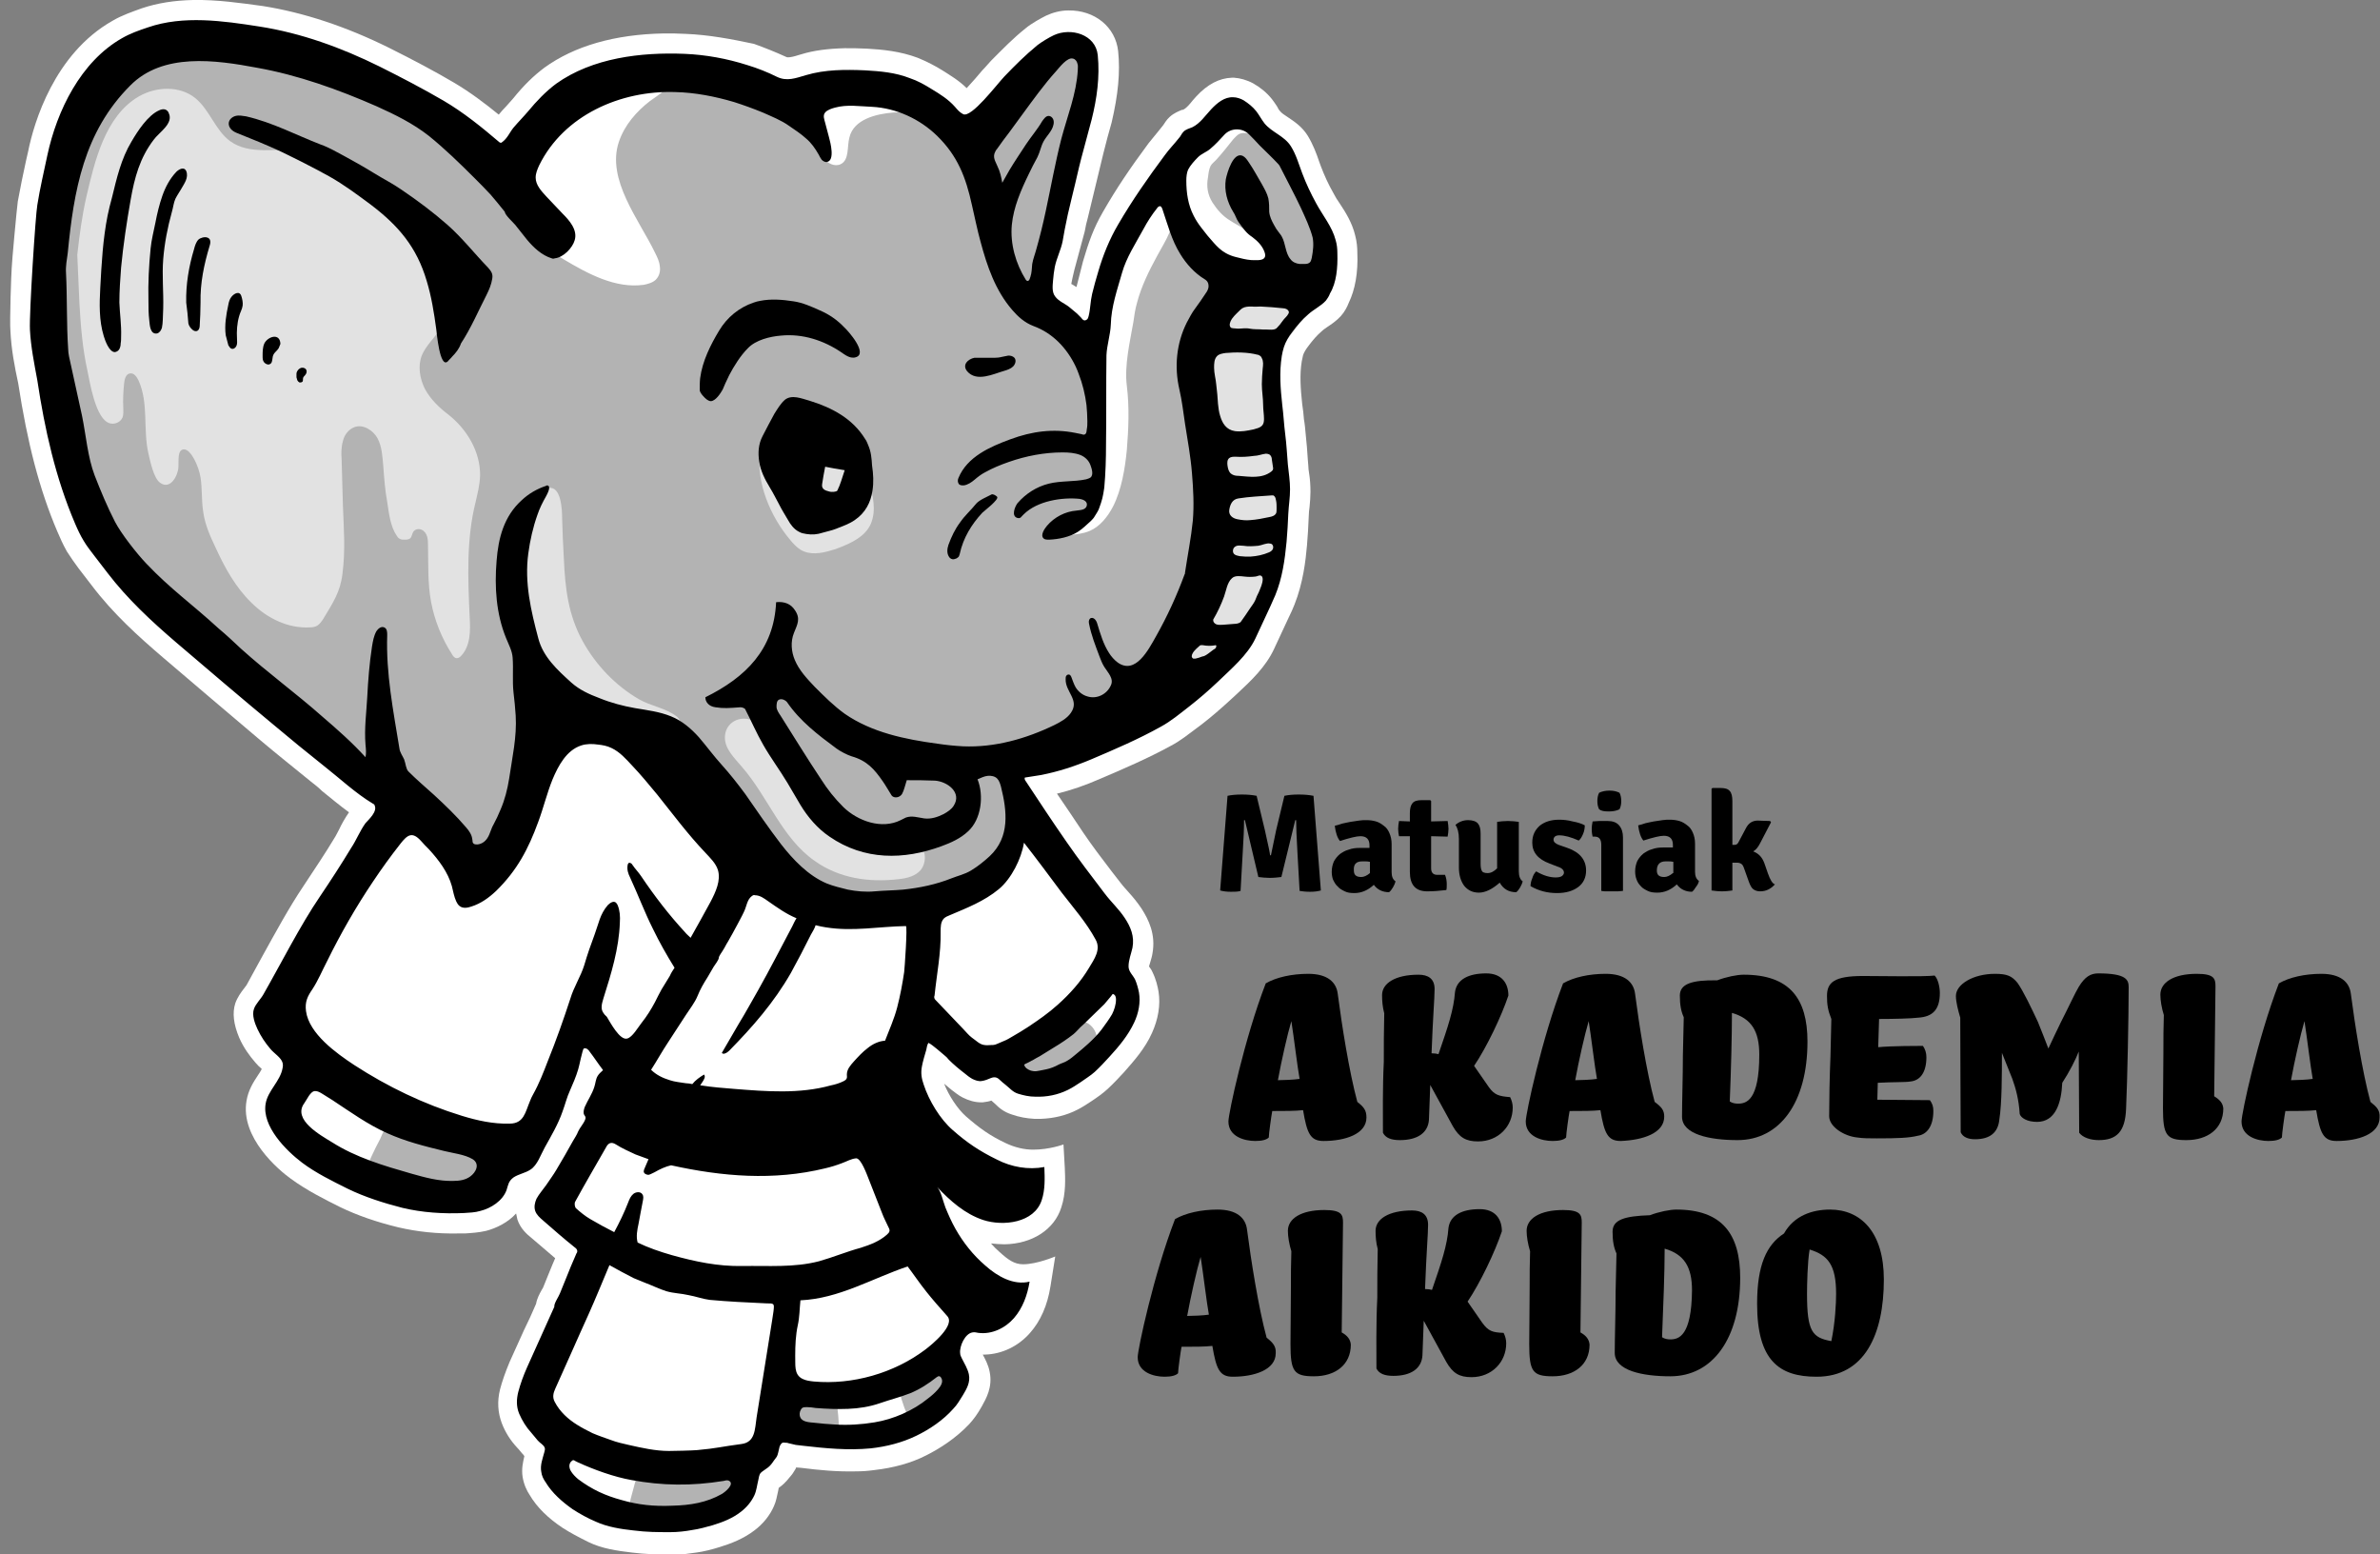 <?xml version="1.0" encoding="utf-8"?>
<!-- Generator: Adobe Illustrator 24.1.0, SVG Export Plug-In . SVG Version: 6.00 Build 0)  -->
<svg version="1.1" id="Warstwa_1" xmlns="http://www.w3.org/2000/svg" xmlns:xlink="http://www.w3.org/1999/xlink" x="0px" y="0px"
	 viewBox="0 0 548.3 358" style="enable-background:new 0 0 548.3 358;" xml:space="preserve">
<rect x="0" y="0" width="548.3" height="358" fill="#808080" stroke="none"/>
<style type="text/css">
	.st0{fill:#FFFFFF;}
	.st1{fill:#E2E2E2;}
	.st2{fill:#B3B3B3;}
</style>
<g>
	<g>
		<path class="st0" d="M312.7,58.1c0-1-0.1-2.4-0.5-3.9c-0.7-2.9-2.2-5.3-3.6-7.4c-0.5-0.7-1-1.5-1.4-2.3c-1.2-2.1-2.1-4.1-2.9-6.2
			l-0.4-1.1c-0.6-1.8-1.4-3.9-2.6-5.9c-1.3-2.1-3.1-3.3-4.6-4.3c-0.8-0.5-1.5-1-1.8-1.4c-0.3-0.3-0.5-0.7-0.7-1.1
			c-0.4-0.6-0.8-1.2-1.2-1.7c-1.2-1.5-2.7-2.7-4.3-3.6c-1.5-0.8-3-1.2-4.4-1.3c-0.2,0-0.3,0-0.5,0c-2.9,0.1-5.6,1.5-8.2,4.3
			c-0.3,0.3-0.5,0.6-0.8,0.9c-0.7,0.9-1.5,1.8-2.1,2.1c-0.1,0.1-0.2,0.1-0.4,0.1c-0.7,0.3-1.8,0.7-2.8,1.6c-0.8,0.7-1.2,1.5-1.5,1.9
			c-0.4,0.5-0.8,1-1.2,1.5c-0.7,0.9-1.5,1.8-2.2,2.7c-4.3,5.8-7.4,10.4-10.5,15.8c-2.2,3.8-3.3,7-4.6,11.4c-0.4,1.5-1.1,4.4-1.5,5.9
			c-0.1,0-1.1-0.7-1.2-0.7c0-0.2,0.5-2.4,0.7-3.2c0.2-0.8,2.4-8.9,2.4-8.9c0.2-1.1,0.4-2.1,0.7-3.1l3.6-14.9
			c0.3-1.2,0.6-2.3,0.9-3.5c0.3-1.2,0.7-2.4,1-3.6c1.5-6.4,2-11.6,1.5-16.4c-0.6-5.6-5.4-9.5-11.5-9.4c-1.8,0-3.6,0.5-5.1,1.2
			c-1.2,0.6-3.4,1.8-4.7,2.9c-3,2.4-5.1,4.6-8,7.5c-0.5,0.5-1.1,1.3-2,2.2c-0.8,1-2.4,2.8-3.6,4.1c-1.7-1.7-3.7-2.9-5.6-4.1
			c-1.6-1-3.5-2-5.7-2.9c-4-1.5-8.1-1.9-11.7-2.1c-1.9-0.1-3.5-0.1-5.1-0.1c-3.8,0.1-7.1,0.5-10,1.4l-0.7,0.2
			c-0.9,0.3-1.8,0.5-2.3,0.5c-0.2,0-0.3,0-0.5-0.1c-2.4-1.1-4.9-2.1-7.4-3C168.5,9,163.2,8,157.9,7.8c-1.6-0.1-3.3-0.1-4.9-0.1
			c-11.4,0.2-20.7,2.9-27.6,7.9c-2.4,1.8-4.7,4-7.2,7.1c-0.5,0.6-1.1,1.2-1.6,1.8c-0.6,0.6-1.2,1.3-1.7,1.9c0,0,0,0,0,0
			c-3.2-2.6-6.5-5.1-10.2-7.3c-4.4-2.6-9.3-5.2-15.1-8.1c-9.9-4.9-19.6-8.1-29-9.6C55.5,0.7,50-0.1,44.5,0
			c-4.4,0.1-8.2,0.7-11.8,1.9c-2.2,0.8-4.6,1.6-6.8,2.9c-13.4,7.6-18.1,23.5-19.4,30L6,37c-0.7,3.1-1.3,6.2-1.9,9.4
			c-0.2,1.3-1.4,14.3-1.4,15.3c-0.1,1-0.5,12.3-0.3,14.5c0.2,4.3,1,8.4,1.8,12.1c2.1,13.7,4.9,24.5,9,34.1c0.6,1.4,1.3,3,2.2,4.6
			c0.9,1.4,1.8,2.7,2.7,3.9l3,3.9c5,6.6,10.8,11.8,16.4,16.6c7.4,6.3,15,12.8,22.6,19.2c3.8,3.2,7.7,6.3,11.5,9.4
			c0.9,0.7,1.8,1.4,2.6,2.2c2,1.6,4,3.3,6.2,4.9c-0.9,1.3-1.7,2.7-2.3,4c-0.4,0.7-0.7,1.4-1.1,2c-2.1,3.5-4.4,6.9-7.1,11
			c-3.3,4.9-6.5,10.8-9.6,16.4c-1.2,2.2-2.4,4.4-3.5,6.4c-0.2,0.3-0.4,0.5-0.6,0.8c-0.7,0.9-1.5,2-2,3.4c-0.7,2.2-0.4,4.8,0.9,7.9
			c1,2.3,2.4,4.2,3.7,5.7c0.5,0.6,1,1.1,1.5,1.5c-0.2,0.5-0.6,1-0.9,1.5c-1,1.5-2.2,3.4-2.6,5.8c-1.5,8.5,7.4,16,10.2,18
			c3.7,2.7,7.7,4.7,11.3,6.5c3.9,1.9,8.5,3.5,13.5,4.7c4.3,1,8.9,1.5,13.8,1.4c0.5,0,1,0,1.5,0c1.5-0.1,3.2-0.2,4.9-0.6
			c2.3-0.6,5-1.9,6.9-4c0.1,0.5,0.2,1,0.3,1.4c0.7,2.1,2.2,3.4,3.2,4.2l5.5,4.7c-0.3,0.6-2.8,6.8-2.8,6.8c-0.1,0.2-0.2,0.3-0.3,0.5
			c-0.5,0.9-1.1,2-1.3,3.2c-0.9,2.1-1.8,4.1-2.8,6.1c-1.1,2.4-2.2,4.9-3.3,7.3c-1,2.4-1.7,4.4-2.2,6.3c-0.7,2.8-0.5,5.4,0.4,7.8
			c0.8,2.1,2,4,3.6,5.7c0.5,0.5,0.9,1.1,1.4,1.6c0.1,0.1,0.1,0.2,0.2,0.3c-0.3,1.3-0.7,2.9-0.4,4.8c0.3,1.8,1,3.2,1.6,4.1
			c1.7,2.9,4.3,5.4,7.6,7.6c1.7,1.1,3.6,2.1,6,3.3c3.1,1.5,6.6,2,10,2.4c3.2,0.4,5.6,0.4,8.5,0.5l1.2,0c1.8,0,3.6-0.3,5.1-0.5
			c1.6-0.2,3.6-0.7,5.5-1.3c2.6-0.8,5.4-1.9,7.9-3.8c2-1.5,3.6-3.5,4.5-5.6c0.5-1.1,0.7-2.3,0.9-3.2c0.1-0.3,0.1-0.6,0.2-1
			c0,0,0,0,0,0c0.1-0.1,0.3-0.2,0.4-0.3c1.2-0.9,1.9-1.9,2.5-2.6c0.3-0.3,0.6-0.9,1-1.5c0-0.1,0.1-0.2,0.1-0.3
			c0.3,0,1.3,0.1,1.3,0.1c3.9,0.5,8.1,0.9,12.4,0.8c1.5,0,2.9-0.1,4.3-0.3c4.4-0.5,8.5-1.6,12-3.4c2.8-1.4,6.7-3.8,9.9-7.2
			c1-1.1,1.9-2.3,2.9-4.1c1-1.8,2.5-4.4,1.8-7.9c-0.3-1.6-1-2.9-1.6-4c0.2,0,0.4,0,0.5,0c3.9-0.1,7.7-1.9,10.4-5
			c2.4-2.7,4-6.3,4.7-10.7l1.1-6.9c0,0-4.2,1.8-7.4,1.8c-2,0-3.4-1-5.4-2.8c-0.7-0.6-1.4-1.3-2-2c1,0.1,2.1,0.2,3.1,0.2
			c6.4-0.1,11.5-3.4,13.1-8.5c1.1-3.3,0.9-6.7,0.8-9.2l-0.3-5.3c0,0-3.2,1.2-7,1.2c-2,0-4.2-0.5-6.3-1.5c-3.6-1.7-6-3.4-9.2-6.2
			c-1.9-1.7-3.9-4.7-5-7.5c0.6,0.5,1.2,1,1.8,1.5c0.7,0.5,1.5,1.2,2.5,1.7c1.4,0.7,2.8,1.1,4.2,1.1l0.4,0c0.8-0.1,1.4-0.2,2-0.4
			c0.1,0.1,0.7,0.6,0.9,0.8c0.8,0.8,1.9,1.8,3.8,2.4c1.7,0.6,3.4,0.9,5.2,1c0.5,0,1,0,1.5,0c3-0.1,5.9-0.8,8.4-2.1
			c1.2-0.6,2.4-1.4,3.3-2c1.2-0.8,2.5-1.7,3.7-2.8c1.4-1.3,2.6-2.6,3.8-3.9c2.2-2.5,4.8-5.4,6.4-9c1.4-3.1,2-6.4,1.5-9.5
			c-0.2-1.2-0.6-2.9-1.4-4.5c-0.2-0.5-0.5-0.9-0.8-1.3c0,0,0,0,0,0c0.1-0.3,0.2-0.7,0.3-1c0.2-0.7,0.4-1.3,0.5-2
			c0.8-4.4-0.9-7.8-2.5-10.3c-1-1.5-2-2.7-3-3.8c-0.6-0.7-1.2-1.3-1.8-2.1l-2.1-2.7c-2.3-3-4.5-5.9-6.6-9c-2-3-4-6-6-8.9
			c3.3-0.8,6.5-1.9,9.9-3.4c5.4-2.3,11-4.7,16.3-7.6c2.3-1.2,4.1-2.7,6-4.1l1.2-0.9c2.2-1.7,4.4-3.6,7-6l1.3-1.2
			c3-2.8,6.4-6,8.3-10.1l3.4-7.3c0.5-1,0.9-1.9,1.3-2.9c2-5,2.6-10.2,2.9-13.7c0.2-2.2,0.3-4.3,0.4-6.6c0-0.8,0.1-1.5,0.2-2.3
			c0.1-1.1,0.2-2.3,0.2-3.4c0-1.5-0.1-3-0.3-4.2c-0.1-0.6-0.2-1.3-0.2-1.9l-0.1-1.2c-0.1-2-0.3-4-0.5-6c-0.1-1.1-0.2-2.3-0.4-3.4
			c-0.1-1.2-0.2-2.3-0.4-3.5c-0.4-3.7-0.6-6.9-0.1-9.9c0.1-0.4,0.2-1,0.3-1.4c0.2-0.6,0.6-1.3,1.3-2.2c0.9-1.2,1.9-2.4,3.1-3.4
			c0.3-0.3,0.8-0.6,1.2-0.9c0.9-0.6,2.1-1.4,3.1-2.5c0.9-1,1.5-2.2,1.8-3C312.2,66.7,312.9,62.8,312.7,58.1z"/>
		<path class="st1" d="M114.7,148.6c-0.4,0.1-0.9,0.2-1.3,0.3c-2.2,0.8-3.7,2.8-5.4,4.4c-7.1,6.3-30.8,3.6-39.7,2
			c-7.4-1.3-14.1-5.2-20.1-9.8c-33-25-47.1-72.1-33.4-111.1c1.8-5.2,4.2-10.4,8.2-14.2c10.3-9.9,27.3-7.1,40.4-1.3
			c7.9,3.5,13.2,9,20.3,13.3c5.7,3.4,11.7,4.4,17.7,6.5c6.4,2.3,10.9,7.4,15.1,12.8c4.1,5.3,8,11,13.5,14.9c5.5,3.9,13,5.8,19,2.7
			c8.3-4.3,9.8-15.4,9.2-24.7c-0.2-3.7-0.7-7.5,0.2-11.2c0.8-3.6,3.2-7.2,6.7-8.3c6-1.8,11.5,3.7,15.1,8.8s7.7,11.3,14,11.3
			c4.9,0,8.8-3.8,12.5-6.9c3.7-3.2,8.8-6,13.2-4c1.6,0.8,6.5,8.1,8,9.9c2.6,3,3.7,5.7,5.4,9.5c3.4,7.8,8.1,15.1,11.5,22.8
			c3.3,7.4,1,15.6-1.4,22.9c-2.5,7.4-4.9,14.8-7.4,22.2c-1.4,4.1-2.4,9.5,1,12.2c3.9,3,9.5-0.4,12.6-4.2
			c11.3-13.4,15.1-31.5,17.1-48.9c0.3-2.8,0.7-5.7,2-8.1c3.6-6.6,12.5-7.6,20-7.9c3.6-0.1,11.5,0,12.4,4.7c0.9,4.8-6.7,9.6-7.5,14.4
			c-0.9,5.4,0.3,11.9,0.8,17.2c1.1,12.2,2.9,25-1.5,36.7c-6.4,17.3-24.5,26.9-41.3,34.4c-4.4,2-9,4-13.9,3.9
			c-2.2-0.1-4.5-0.6-6.7-0.1c-7.5,1.7-7.8,12.3-11.7,18.9c-5.1,8.8-17.8,10.5-27.2,6.5s-16.3-12-23.1-19.6
			c-6.8-7.6-14.3-15.3-24.1-18.1c-5.2-1.5-11-1.6-15.4-4.7C124.3,155.3,120.2,147.9,114.7,148.6z"/>
		<path class="st2" d="M218.5,313.7c-2.6,1.1-4.4,3.5-6.8,4.9c-1.1,0.7-2.2,1-3.4,1.4c-0.2,0.1-0.3,0.1-0.5,0.2
			c-0.2,0.2-0.3,0.5-0.3,0.8c0,0.5,0.1,1.1,0.3,1.6c0.3,1,0.7,2.1,1.1,3c0.1,0.3,0.3,0.6,0.6,0.7c0.2,0.1,0.4,0.1,0.5,0.1
			c1,0,1.7-0.5,2.5-1c0.9-0.5,1.8-1.1,2.7-1.7c1.7-1.2,3.3-2.7,4.7-4.3c0.2-0.2,0.4-0.5,0.5-0.7c0.1-0.2,0.1-0.5,0.1-0.8
			c-0.1-1.2-0.3-2.4-0.7-3.6"/>
		<path class="st2" d="M238.6,242.6c-1.5,0.8-3.5,1.5-3.8,3.2c-0.2,1.1,0.4,2.2,1.3,2.8c5,3.4,15.9-2.4,16.6-8.3
			c0.4-2.9-1.8-5.6-4.9-5.1C244.2,235.8,241.7,240.9,238.6,242.6z"/>
		<g id="_x32_AvThs_21_">
			<g>
				<g>
					<path class="st2" d="M90,258.4c0.2-0.2,0.5-0.4,0.8-0.6c2.1-1.3,4.8-0.8,7.3-0.2c6.9,1.7,13.3,4.3,19.6,7.5
						c0.4,0.2,0.7,0.4,1.3,0.7c-2.1,1.9-2,4.4-2.2,6.8c-0.1,1.7-1.6,3.4-3.3,3.7c-4.2,0.8-8.4,0.8-12.6,0.1c-2.2-0.3-4.5-1-6.7-1.4
						c-0.5-0.1-0.9-0.3-1.4-0.3c-2.1,0.3-2.9-0.9-4.4-1.9c-1.1-0.8-2.6-1-3.3-2.2c-0.8-1.4-0.1-3.1,0.6-4.5c0.6-1.3,1.2-2.5,1.9-3.8
						C88.2,260.8,88.9,259.4,90,258.4z"/>
					<path class="st2" d="M158.9,348.4c-2.2,0.1-4.4,0-6.6-0.3c-2.1-0.3-4.1-0.2-6.1-1c-0.4-0.1-0.8-0.3-0.9-0.7
						c-0.2-0.4-0.1-0.8,0-1.2c0.5-1.7,0.9-3.5,1.4-5.2c0.1-0.5,0.3-0.9,0.6-1.3c0.5-0.6,1.4-0.6,2.2-0.6c2.9-0.1,5.3-1.1,8.1-1.7
						c2.2-0.5,4.4-0.4,6.6-1c1-0.2,2-0.5,3-0.3c2.4,0.4,3.4,3.1,3.4,5.2c0,3.8-2.6,7-6.6,7.6C162.2,348.4,160.6,348.3,158.9,348.4z"
						/>
					<path class="st2" d="M191.7,330.9c-0.3,0.1-0.6,0.4-0.9,0.5c-1.1,0.2-2.4-0.3-3.5-0.4c-0.7,0-1.5,0-2.2-0.3
						c-1.6-0.7-2.5-2.5-4.4-2.6c-1.5-0.1-2.6-0.8-2.7-2.3c-0.2-1.5,0.2-3,1.4-4c2.4-2,5.2-2.9,8.2-1.8c0.7,0.3,1.4,0.4,2.1,0.5
						c0.6,0,1.4,0.1,2,0.4c0.8,0.4,1,1.4,1.1,2.3c0.2,1.9,0.5,3.8,0.4,5.7c0,0.5-0.1,1-0.4,1.4C192.5,330.6,192.1,330.7,191.7,330.9
						z"/>
					<path class="st2" d="M56.7,156.1c1.3,0.6,2.6,1.1,3.8,1.8c0.6,0.3,0.9,1.1,1.4,1.8C59.6,159.8,57.6,158.3,56.7,156.1z"/>
				</g>
			</g>
		</g>
		<g>
			<path class="st2" d="M181.5,105.1c-0.2,0-0.3,0-0.5,0c0,1,0,2-0.1,3.3c1-0.5,1.5-0.8,2.1-1.1C182.5,106.5,182,105.8,181.5,105.1z
				"/>
			<path class="st2" d="M154.1,18c-0.3-0.1-0.7-0.1-1,0c-4.1,0.6-8.1,1.7-12,3.3c3.6-0.9,7.2-1.8,10.8-2.7
				C152.7,18.3,153.4,18.1,154.1,18z"/>
			<path class="st2" d="M306.2,59.3c-1.9-6.3-3.9-12.7-7.1-18.5c-1.2-2.1-2.5-4-4.3-5.7c-1.9-1.9-4.1-3.6-6.6-4.3
				c-0.9-0.2-2-0.3-2.8,0.1c-0.5,0.3-0.9,0.8-1.3,1.2c-1.3,1.6-2.6,3.3-4,4.8c-0.4,0.4-0.9,0.8-1.2,1.3c-0.4,0.8-0.5,1.8-0.6,2.6
				c-0.4,2.1-0.1,4,1,5.8c1.1,1.7,2.4,3.2,4.1,4.2c0.9,0.6,1.9,1.1,2.8,1.7c0.6,0.5,1.1,1.1,1.8,1.4c0.7,0.4,1.6,0.6,2.4,0.9
				c1.2,0.4,2.4,1.1,3.1,2.2c0.5,0.8,0.8,1.8,0.6,2.7c-0.1,0.2-0.1,0.5-0.3,0.6c-0.4,0.5-1,0.6-1.6,0.7c-1.4,0.2-2.9,0.1-4.2-0.3
				c-1.1-0.3-2.2-0.7-3.4-1c-1.2-0.3-2.5-0.5-3.6-1c-0.7-0.3-1.4-0.7-2-1.3c-0.6-0.7-0.6-1.4-1-2.2c-1.2-2-3-3.7-5.2-4.6
				c-0.5-0.2-1.2-0.4-1.7-0.4c-0.3,0-0.6,0.2-0.8,0.5c-0.5,0.7-0.5,2.1-0.9,2.9c-0.8,1.9-1.9,3.6-2.8,5.3c-1.9,3.5-3.7,7.1-4.7,11
				c-0.4,1.4-0.6,2.9-0.8,4.3c-0.8,4.6-2.1,10-1.5,14.7c0.6,4.9,0.4,9.8,0,14.7c-0.4,4.2-1.2,9.2-3.2,13.1c-1.2,2.3-3,4.6-5.4,5.6
				c-1.4,0.6-3.1,0.8-4.6,0.9c-1.1,0.1-2.8-0.5-3.8-0.2c5.3-1.6,9.5-6.5,10.2-12c0.5-3.7-0.4-7.3-1-10.9c-0.5-3.2-0.1-6.2-0.4-9.4
				c-0.4-5-0.6-11.7-4.9-15.1c-1.8-1.4-4.3-2.1-5.7-4c-1.3-1.8-1.2-4.2-1.1-6.4c1-13.8,3.8-27.5,8.4-40.5c0.9-2.4,1.8-4.9,1.7-7.4
				c0-2.6-1.3-5.3-3.6-6.3c-2-0.9-4.5-0.3-6.3,1c-2.5,1.8-4.5,5.2-6.3,7.7c-2.3,3.2-5.2,6-8.5,8.2c-0.5,0.3-0.9,0.6-1.5,0.8
				c-0.9,0.3-1.8,0.3-2.7,0.2c-5.2-0.5-9.4-3.3-14.9-3c-4.2,0.3-9.3,1.6-10.3,5.7c-0.6,2.2,0,5.2-2,6.2c-1.4,0.7-3.1-0.2-4-1.4
				c-0.9-1.3-1.2-2.8-1.7-4.3c-1.4-4-4.5-7.2-8-9.5c-5.8-3.8-12.8-6.1-19.8-5.9c-2.1,0.1-4.2,0.5-6.2,1c0.6,0.1,1.2,0.4,1.1,1
				c0,0.3-0.2,0.5-0.4,0.7c-1.5,1.5-3.3,2.7-5,3.9c-3.1,2.4-5.8,5.5-7.1,9.3c-3,8.7,4.7,18.1,8.3,25.6c0.5,1,1,2,1.1,3.1
				c0.2,1.1-0.1,2.3-0.9,3.1c-0.7,0.7-1.8,1-2.8,1.2c-6.5,0.9-12.8-2.5-18.5-5.9c-3.3-1.9-6.8-4.3-7.6-8c-0.3-1.6-0.1-3.2-0.2-4.8
				c-0.1-1.6-0.6-3-0.6-4.6c0-0.6,0.1-1.2,0.2-1.7c0.5-3.1,2.1-6.7,3.6-9.4c1.5-2.6,5-4.5,7.6-6c2.7-1.6,5.5-3,8.3-4.1
				c-2.4,0.6-4.7,1.2-7.1,1.8c-3.2,0.8-7.9,3.6-9.6,6.5c-1.8,2.8-2.9,9-7,8.6c-1.9-0.2-3.5-1.3-5-2.4c-9-6.5-18.3-12.8-28.6-16.9
				c-6.6-2.7-13.7-3.7-20.3-6.6c-1.4-0.6-2.9-1.2-4.2-2c-0.4-0.3-0.9-0.6-1.3-0.8c-0.6-0.3-1.2-0.4-1.8-0.5
				C48.3,7.6,40,7.6,32.6,10.6c-1.1,0.5-2.3,1-3.1,1.9c-3.1,3.5-6.1,7-8.4,11.1c-2.3,4.2-4.1,8.6-5.3,13.2c-0.8,3-1.3,6-1.6,9
				c-1,2.5-2.3,4.9-2.5,7.6c-0.3,3.9-0.1,7.5-0.7,11.5c-1.4,9.7-0.6,18.4,0.8,28c1,7,4.7,13.4,6.9,20.1c7.3,22,25.9,35.9,44,48.8
				c13.8,9.8,27.3,20,40.4,30.7c2,1.6,4,3.3,6.1,4.9c6.9-3.4,11.9-10.2,13.2-17.7c0.6-3.6,0.6-7.7,3.1-10.4c2.5-2.6,6.5-2.8,10-2.2
				c5.7,1,9.7,2.8,15.3,0.8c3.8-1.3,5.5,5,7.5,7.7c6.6,8.8,14,16.9,22.3,24.2c3.5,3.1,7.2,6.1,11.6,7.9c10.5,4.5,21,1.1,31.1-2.7
				c3.5-1.3,6.5-2,8.7-5.3c3.1-4.6,1-13.4,0.8-18.8c0-0.7,0-1.5,0.3-2.2c0.8-1.7,3.1-1.7,5-2c4.6-0.7,8.3-4.1,11.7-7.3
				c4.5-4.3,9-8.7,13.1-13.4c3.7-4.3,5.8-9.4,8.4-14.4c3.7-7.2,7.6-14.7,8.1-22.9c0.5-8.1-2.3-16-2.7-24.1
				c-0.3-6.9,1.2-13.8,4.4-19.9c1.6-3,3.7-5.9,6.6-7.7c5.8-3.6,11.9,1.4,17.4-2.6c0.8-0.6,1.5-1.3,1.8-2.2
				C306.8,61.3,306.5,60.3,306.2,59.3z M109.6,115.5c-2.2,8.7-1.8,17.7-1.4,26.6c0.2,3.2,0.2,6.7-2,9c-0.3,0.3-0.6,0.5-1,0.5
				c-0.4,0-0.8-0.4-1-0.8c-2.4-3.7-4.1-7.9-4.9-12.2c-0.8-4.3-0.6-8.6-0.7-12.9c0-0.7,0-1.4-0.2-2.1c-0.2-0.7-0.6-1.3-1.3-1.6
				c-0.7-0.3-1.5-0.1-1.9,0.5c-0.3,0.5-0.3,1.1-0.7,1.5c-0.4,0.3-0.9,0.3-1.4,0.3c-0.3,0-0.7,0-1-0.2c-0.3-0.1-0.5-0.4-0.7-0.7
				c-1.5-2.2-1.8-5.2-2.2-7.8c-0.5-2.7-0.7-5.5-0.9-8.2c-0.2-2.2-0.3-4.5-1.3-6.4c-1-1.9-3.4-3.4-5.4-2.6c-1.3,0.5-2.3,1.8-2.6,3.2
				c-0.4,1.4-0.4,2.8-0.3,4.2c0.1,3.6,0.2,7.1,0.3,10.7c0.2,5.3,0.6,10.2-0.1,15.6c-0.5,4.3-2.2,6.7-4.4,10.4
				c-0.4,0.6-0.8,1.2-1.4,1.6c-0.5,0.3-1.1,0.4-1.7,0.4c-5,0.3-9.9-2.1-13.5-5.7c-3.6-3.5-6.1-8-8.2-12.6c-1.3-2.7-2.5-5.4-2.9-8.4
				c-0.4-2.6-0.2-5.2-0.6-7.8c-0.4-2.6-2.2-6.5-3.8-6.5s-1.2,2.6-1.3,4.1c-0.1,2-1.9,5.3-4.2,3.6c-1.5-1-2.3-5-2.7-6.7
				c-1.3-5.6,0.1-11.6-2.3-16.9c-0.4-0.8-1-1.7-1.9-1.6c-1,0.1-1.3,1.3-1.4,2.2c-0.2,1.9-0.3,3.9-0.2,5.8c0,0.7,0.1,1.5-0.2,2.2
				c-0.5,1.1-1.8,1.6-2.9,1.3c-3.3-0.9-4.6-9.5-5.2-12.3c-1.1-5-1.5-10.1-1.8-15.2c-0.2-3.8-0.3-7.6-0.5-11.3
				c0.5-4.5,1.1-9,2.1-13.4c1.9-8.1,4.3-18.6,12.1-23.1c4-2.3,9.4-2.5,13,0.4c3.3,2.7,4.6,7.4,8,9.9c4.4,3.2,10.5,1.7,15.9,2
				c6,0.4,9.2,3.5,13.8,6.7c4.7,3.3,8.8,7.5,12.2,12.1c1.4,1.9,2.3,4.3,3.8,6.1c1.9,2.3,3.7,4.1,4.3,7.1c0.7,3.3,0,6.8-1.8,9.6
				c-1.3,1.9-3.1,3.6-4,5.7c-1,2.5-0.5,5.4,0.7,7.8c1.3,2.4,3.3,4.3,5.4,5.9c4.2,3.3,7.4,8.5,7.3,14.1
				C110.5,111.9,110,113.7,109.6,115.5z M156.5,167.2c-0.2,0.1-0.4,0.1-0.6,0.2c-3.2,0.3-6.3-0.5-9.3-1.5c-5.9-2-12.4-4.7-17.3-8.5
				c-1.9-1.5-3.5-4.1-4.8-6.1c-1.7-2.7-3.1-5.6-4.4-8.5c-1.3-2.8-2.6-5.6-2.7-8.7c-0.1-3,1.3-5.2,1.9-8c0.7-3.2,1.1-6.2,2.6-9.3
				c0.9-2,2.3-4,4.5-4.4c2.9-0.5,3.1,5.1,3.1,6.9c0.1,3.1,0.2,6.3,0.4,9.4c0.3,6.8,1,13,4.4,19.1c3,5.4,7.5,10.1,12.8,13.2
				c2.9,1.7,6.2,2,8.9,4.1C156.6,165.7,157.2,166.8,156.5,167.2z M175.2,104c0.2-1.3,0.7-2.7,1.7-3.6c0.7-0.6,1.5-1,2.4-1.3
				c4.1-1.3,9-0.3,12.2,2.6c1.9,1.7,3.7,4.1,6.2,4c1.2,0,2.4,4.3,2.6,5.1c0.7,3.3,1.7,6.6,0.3,9.9c-1.3,2.9-4.5,4.4-7.4,5.5
				c-0.5,0.2-1,0.4-1.5,0.5c-2.5,0.8-5.2,1.2-7.3-0.1c-0.9-0.6-1.7-1.4-2.4-2.3C177.6,119.1,174,111,175.2,104z M212.1,200.4
				c-1.2,1.4-3.2,1.9-5.1,2.1c-6.8,0.8-13.7-0.2-19.3-4.2c-7.6-5.3-10.7-14.7-16.8-21.7c-1.7-2-3.9-4.1-3.9-6.7
				c0-3.5,3.5-5.3,6.5-3.9c2.8,1.2,4.7,4,6.6,6.3c2.7,3.3,4.7,7,7,10.6c3.7,5.8,10.3,10.5,17.4,10.7c2.2,0,5.1-0.4,7,0.9
				c0.6,0.4,1,1,1.4,1.8C213.3,197.6,213,199.3,212.1,200.4z"/>
		</g>
		<g>
			<path d="M104.2,82.1c-0.3,0.4-0.7,0.7-1,1.1c-1.9,1.9-2.6-6.8-2.7-7.4c-0.5-3.7-1.1-7.5-2.2-11.1C96,56.9,91.8,52,85.5,47.2
				c-3.1-2.3-6.3-4.7-9.7-6.6c-3.6-2-7.2-3.8-10.9-5.6c-3.4-1.6-6.9-3-10.4-4.4c-1-0.4-1.9-1.2-1.8-2.3c0.1-0.8,0.8-1.4,1.6-1.6
				s1.6,0,2.4,0.1c6.1,1.4,11.5,4.3,17.2,6.5c2,0.7,3.8,1.8,5.7,2.8c2.2,1.2,4.5,2.5,6.6,3.8c2.1,1.3,4.3,2.4,6.3,3.8
				c3.7,2.5,7.3,5.2,10.6,8.1c3.4,3,6.2,6.6,9.3,9.8c0.8,0.9,1.2,1.5,1,2.6c-0.2,1.3-0.7,2.5-1.3,3.7c-1.9,3.7-3.6,7.7-5.9,11.2
				C105.8,80.3,105,81.3,104.2,82.1z"/>
			<path d="M201,113c-0.4,2.7-1.6,5.1-4.1,6.8c-1.3,0.9-2.8,1.4-4.3,2c-1,0.4-2.1,0.6-3.1,0.9c-1.2,0.4-2.4,0.5-3.7,0.3
				c-0.6-0.1-1.2-0.2-1.7-0.5c-1.2-0.6-2-1.7-2.6-2.8c-0.7-1.2-1.4-2.3-2-3.5c-0.7-1.3-1.4-2.7-2.2-4c-1.1-1.8-2.1-3.8-2.4-5.9
				c-0.3-2-0.2-4,0.8-5.9c0.9-1.7,1.8-3.5,2.7-5.1c0.7-1.1,1.4-2.3,2.4-3.2c1.6-1.3,3.9-0.3,5.7,0.2c5.2,1.6,9.9,4.1,12.8,8.8
				c0.3,0.4,0.5,0.9,0.7,1.4c0.7,1.6,0.8,3.1,0.9,4.7C201.2,109.2,201.3,111.1,201,113z M194.6,108.3c-1.8-0.3-3.1-0.5-4.5-0.8
				c-0.3,1.5-0.5,2.7-0.7,4c-0.2,1.2,0.8,1.5,1.6,1.7c0.6,0.2,1.7,0.1,1.9-0.2C193.6,111.6,194,110.1,194.6,108.3z"/>
			<path d="M197.1,82.3c-0.3,0.1-0.7,0.1-1.2,0c-0.7-0.2-1.3-0.6-2-1.1c-4.1-2.8-9-4.4-14-3.9c-2.5,0.2-5.8,1-7.6,2.9
				c-1.7,1.7-3.2,4.1-4.3,6.2c-0.3,0.6-0.6,1.3-0.9,1.9c-0.2,0.5-0.4,0.9-0.6,1.4c-0.5,0.9-1.6,2.6-2.7,2.7c-0.4,0-0.7-0.2-1-0.4
				c-0.5-0.4-1.5-1.4-1.6-2.1c0-0.9,0-1.9,0.1-2.8c0.5-3.9,2.4-7.7,4.4-11c1.8-3,4.6-5.3,7.9-6.4c0.5-0.2,1-0.3,1.5-0.4
				c2.5-0.5,5.1-0.3,7.7,0.1c2.1,0.3,4.1,1.2,6.1,2.1c2.1,0.9,4,2.2,5.6,3.9C195.4,76.2,200.1,81.5,197.1,82.3z"/>
			<path d="M27.9,77.5c0,0.5,0,1.1-0.1,1.6c0,0.5-0.1,0.9-0.3,1.3c-0.2,0.4-0.7,0.7-1.1,0.7c-1.3-0.1-2.2-2.7-2.5-3.7
				c-1.1-3.6-1-7.4-0.8-11.1c0.3-5.6,0.6-11.2,1.7-16.7c0.3-1.4,0.6-2.7,1-4.1c1.1-4.5,2.1-8.9,4.5-12.9c1.4-2.4,3.8-6.1,6.4-7.2
				c0.4-0.2,0.9-0.3,1.3-0.2c0.4,0.1,0.8,0.5,0.9,0.9c1.1,2.4-2.3,4.4-3.5,6.1c-3.2,4.2-4.4,8.7-5.3,13.8
				c-0.9,5.1-1.7,10.4-2.2,15.6c-0.2,2.7-0.4,5.4-0.4,8.1C27.6,72.3,28,74.9,27.9,77.5z"/>
			<path d="M34.2,69.2c-0.1-4,0.1-8,0.5-12c0.2-2,0.7-3.9,1.1-5.9c0.4-2.1,0.9-4.2,1.6-6.2c0.7-2,1.7-3.9,3.2-5.5
				c0.6-0.6,1.8-1.3,2.3-0.2c0.3,0.7,0.2,1.5-0.1,2.2c-0.3,0.7-0.7,1.3-1.1,2c-0.4,0.7-0.9,1.4-1.3,2.2c-0.4,0.9-0.5,2-0.8,3
				c-1,3.6-1.7,7.2-2,10.9c-0.3,3.8,0.1,7.5,0,11.3c0,0.9-0.1,1.8-0.1,2.7c0,0.6-0.1,1.2-0.2,1.8c-0.2,0.6-0.5,1.1-1.1,1.3
				c-1.6,0.3-1.7-1.9-1.8-2.9C34.2,72.2,34.2,70.7,34.2,69.2z"/>
			<path d="M219.1,128.7c-0.2-0.1-0.4-0.3-0.5-0.5c-0.5-0.8-0.4-1.8-0.1-2.7c0.7-1.9,1.5-3.6,2.7-5.2c1.1-1.6,2.5-2.8,3.7-4.3
				c0.8-0.9,2.4-1.5,3.5-2.1c0.3-0.2,1,0.2,1.3,0.5c0.6,0.6-3,3.3-3.4,3.7c-2.5,2.7-4.4,5.8-5.2,9.5c-0.1,0.2-0.1,0.5-0.3,0.7
				c-0.1,0.1-0.3,0.2-0.4,0.3c-0.3,0.1-0.7,0.3-1,0.2C219.3,128.8,219.2,128.7,219.1,128.7z"/>
			<path d="M42.9,69.7c-0.1-4.2,0.6-8.3,1.8-12.3c0.2-0.8,0.5-1.7,1-2.2c0.4-0.4,1.4-0.7,2-0.5c0.8,0.2,0.9,1,0.6,1.9
				c-1.3,4.3-2.2,8.6-2.1,13.1c0,1.8-0.1,3.7-0.2,5.5c-0.1,1-0.8,1.4-1.6,0.8c-0.5-0.4-0.9-1-1-1.5C43.3,72.9,43.1,71.3,42.9,69.7z"
				/>
			<path d="M52,77.2c-0.3-2.3,0.1-4.7,0.6-7c0.1-0.6,0.3-1.3,0.7-1.8c0.6-0.8,1.9-1.5,2.3-0.2c0.2,0.6,0.4,1.5,0.3,2.2
				c-0.1,0.8-0.6,1.6-0.8,2.4c-0.5,1.7-0.6,3.5-0.5,5.2c0,0.5,0.1,1.1-0.1,1.6s-0.7,0.9-1.2,0.7c-0.3-0.1-0.5-0.5-0.7-0.8
				C52.4,78.8,52.2,78,52,77.2z"/>
			<path d="M227.4,82.4c1.1,0,2.3,0.1,3.4-0.2c0.5-0.1,1-0.2,1.5-0.3c0.5,0,1,0.1,1.4,0.5c0.5,0.6,0.2,1.5-0.3,2
				c-0.5,0.5-1.3,0.8-2,1c-2.5,0.7-6.4,2.7-8.6,0.1c-1.2-1.5,0.2-2.8,1.7-3.1C225.3,82.4,226.4,82.4,227.4,82.4z"/>
			<path d="M64.6,79.2c-0.1,0.2-0.2,0.6-0.4,1c-0.5,0.8-1.3,1.1-1.4,2.2c-0.1,0.6-0.1,1.3-0.7,1.5c-0.4,0.2-1-0.1-1.3-0.5
				c-0.3-0.4-0.3-0.9-0.3-1.4c0-1,0-2,0.4-2.9C61.7,77.5,64.5,76.6,64.6,79.2z"/>
			<path d="M69.2,88.1c-0.1,0-0.1,0-0.2,0c-0.2-0.1-0.4-0.3-0.5-0.5c-0.1-0.2-0.1-0.5-0.2-0.7c0-0.1,0-0.3,0-0.4c0-0.1,0-0.3,0-0.4
				c0-0.6,0.6-1.3,1.2-1.4c1.1-0.1,1.5,0.9,0.8,1.7c-0.2,0.2-0.5,0.5-0.5,0.8c0,0.2,0,0.5-0.1,0.7C69.6,88,69.4,88.1,69.2,88.1z"/>
		</g>
		<path d="M308.1,58.3c0-1-0.1-2-0.4-3c-0.8-3.1-3-5.7-4.5-8.5c-1.2-2.2-2.3-4.5-3.2-6.9c-0.8-2.1-1.4-4.3-2.6-6.2
			c-1.5-2.4-4.4-3.2-6.1-5.3c-0.7-0.9-1.2-1.9-1.9-2.8c-0.8-1-1.8-1.8-2.9-2.5c-0.7-0.4-1.6-0.7-2.4-0.7c-2-0.1-3.7,1.3-5.1,2.8
			s-2.5,3.2-4.3,4.1c-0.7,0.3-1.6,0.5-2.1,1.1c-0.4,0.4-0.6,1-1,1.4c-1.1,1.4-2.3,2.6-3.3,4c-3.8,5.1-7.5,10.4-10.7,15.9
			c-2,3.4-3.5,7.1-4.6,10.9c-0.5,1.7-1,3.4-1.4,5.1c-0.4,1.7-0.4,3.5-0.8,5.1c-0.1,0.2-0.1,0.5-0.3,0.7c-0.2,0.2-0.4,0.3-0.7,0.3
			c-0.4-0.1-0.6-0.5-0.8-0.7c-0.3-0.3-0.6-0.6-0.9-0.9c-0.6-0.5-1.2-1-1.8-1.5c-1-0.8-2.4-1.3-3.2-2.4c-0.8-1-0.6-2.5-0.5-3.7
			c0.1-1.1,0.2-2.1,0.4-3.1c0.4-2,1.4-3.9,1.8-5.9c0.2-0.9,0.3-1.9,0.5-2.8c0.2-1.1,0.5-2.3,0.7-3.4c0.6-2.4,1.1-4.8,1.7-7.1
			c0.6-2.6,1.2-5.2,1.9-7.7c0.6-2.4,1.3-4.7,1.9-7.1c1.2-4.8,1.9-9.8,1.4-14.8c-0.5-4.8-6.2-6.4-10.1-4.6c-1.1,0.5-2.9,1.6-3.8,2.3
			c-2.9,2.4-5,4.5-7.6,7.2c-1.8,1.9-7.6,9.6-9.5,8.7c-0.8-0.4-1.3-1-1.9-1.7c-1.5-1.7-3.4-2.9-5.4-4.1c-1.6-1-3.2-1.9-5-2.5
			c-3.3-1.3-6.8-1.6-10.3-1.8c-4.6-0.2-9.2-0.2-13.6,1.1c-2.4,0.7-4.4,1.5-6.7,0.4c-2.2-1.1-4.5-2-6.8-2.7
			c-4.7-1.5-9.6-2.4-14.5-2.6c-10-0.4-21.2,0.9-29.6,6.9c-2.4,1.8-4.5,4-6.4,6.3c-1.1,1.3-2.3,2.5-3.4,3.8c-0.9,1.1-1.4,2.5-2.7,3.4
			c-0.1,0-0.1,0.1-0.2,0.1c-0.1,0-0.2-0.1-0.3-0.1c-4.1-3.5-8.3-6.9-12.9-9.6c-4.8-2.8-9.8-5.4-14.8-7.9c-8.7-4.3-18-7.7-27.7-9.2
			c-8.3-1.3-17.5-2.6-25.6,0.2c-2.1,0.7-4.1,1.4-6,2.5c-9.5,5.4-15,16.7-17.2,27c-0.8,3.8-1.7,7.6-2.3,11.4
			c-0.4,2.1-1.9,25-1.7,28.8c0.2,3.9,1,7.8,1.7,11.6c1.7,11.3,4.2,22.5,8.7,33c0.6,1.4,1.2,2.7,2,4c0.7,1.2,1.6,2.3,2.5,3.5
			c1,1.3,2,2.6,3,3.9c4.6,6,10,11,15.7,15.9c7.5,6.4,15,12.8,22.6,19.1c3.8,3.2,7.6,6.3,11.5,9.4c3.7,2.9,7.3,6.3,11.3,8.7
			c0.2,0.1,0.4,0.2,0.4,0.4c0.7,1.4-1.3,3.2-2.1,4.1c-1.3,1.8-2.1,3.9-3.3,5.7c-2.3,3.8-4.7,7.5-7.2,11.2c-4.5,6.6-9,15.5-13,22.5
			c-0.6,1.1-1.8,2.2-2.2,3.4c-0.5,1.4,0.2,3.3,0.8,4.6c0.8,1.7,1.8,3.2,3,4.6c0.8,1,2.5,2,2.8,3.2c0.1,0.4,0.1,0.8,0,1.2
			c-0.5,3-3.4,5.2-3.9,8.2c-0.9,5.2,4.7,10.8,8.4,13.6c3.2,2.4,6.9,4.2,10.5,6c3.9,1.9,8.3,3.3,12.6,4.4c4.6,1.1,9.4,1.4,14.1,1.2
			c1.3-0.1,2.6-0.1,3.9-0.5c2.4-0.6,5.1-2.3,6-4.8c0.4-1.2,0.4-2,1.6-2.9c1.2-0.8,2.7-1,3.9-1.8c1.6-1,2.4-3.5,3.3-5.1
			c1.5-2.7,3.1-5.4,4.1-8.3c0.6-1.6,1-3.3,1.7-4.8c0.7-1.6,1.4-3.2,1.9-4.9c0.2-0.5,1-4.7,1.3-4.8c0.6-0.2,1.1,0.3,1.4,0.8
			c1,1.3,1.9,2.7,2.9,4c0.1,0.1,0.1,0.2,0.1,0.2c0,0.1-0.1,0.1-0.1,0.1c-0.4,0.4-0.8,0.7-1.1,1.2c-0.5,0.8-0.5,1.8-0.8,2.6
			c-0.5,1.6-1.5,3-2.2,4.6c-0.2,0.6-0.4,1.3-0.1,1.8c0.3,0.4,0.4,0.6,0.2,1.1c-0.4,1-1.2,1.8-1.6,2.7c-0.3,0.8-0.8,1.5-1.2,2.2
			c-1.2,2.2-2.5,4.4-3.8,6.6c-0.7,1.2-1.6,2.4-2.4,3.6c-0.7,1-1.6,2-2.2,3.1c-0.4,0.9-0.6,1.9-0.3,2.8c0.3,0.9,1.1,1.6,1.8,2.2
			c2.4,2.1,4.8,4.2,7.3,6.2c0.3,0.2,0.6,0.5,0.6,0.9c0,0.2-0.1,0.4-0.2,0.5c-0.9,2-1.7,4-2.5,6c-0.4,1.1-0.9,2.1-1.3,3.2
			c-0.3,0.8-1.4,2.3-1.3,3.1c-2.1,4.7-4.2,9.3-6.3,14c-0.8,1.8-1.5,3.7-2,5.6c-0.4,1.6-0.5,3.3,0.2,5c0.7,1.6,1.6,3.1,2.8,4.4
			c0.5,0.6,1,1.2,1.5,1.8c0.5,0.6,1.4,1,1.6,1.7c0.1,0.3,0,0.6-0.1,1c-0.4,1.5-1,3-0.7,4.5c0.1,0.9,0.5,1.7,1,2.4
			c1.5,2.5,3.8,4.5,6.2,6.2c1.7,1.1,3.5,2.1,5.4,2.9c2.6,1.2,5.8,1.7,8.6,2c3.2,0.4,5.4,0.4,8.6,0.4c1.6,0,3.4-0.2,5-0.5
			c1.5-0.2,3.3-0.7,4.7-1.1c2.3-0.7,4.6-1.6,6.5-3.1c1.3-1,2.4-2.3,3.1-3.8c0.5-1.1,0.6-2.3,0.9-3.5c0.1-0.5,0.2-1.2,0.5-1.6
			c0.5-0.5,1.1-0.8,1.6-1.2c0.6-0.4,1.1-1.1,1.5-1.7c0.2-0.3,0.4-0.5,0.6-0.8c0.2-0.3,0.3-0.7,0.4-1.1c0.1-0.4,0.2-0.9,0.3-1.3
			c0.1-0.3,0.3-0.6,0.5-0.8c0.2-0.1,0.4-0.2,0.7-0.1c0.3,0,0.6,0,0.8,0.1c0.6,0.1,1.1,0.3,1.7,0.4c0.6,0.1,1.1,0.1,1.7,0.2
			c5.2,0.6,10.4,1.1,15.6,0.6c3.6-0.4,7.2-1.3,10.5-2.9c3.1-1.5,6.2-3.6,8.5-6.2c0.9-0.9,1.5-2,2.2-3.1c0.9-1.5,1.8-3,1.4-4.9
			c-0.3-1.3-1-2.4-1.6-3.6c-0.2-0.4-0.4-0.8-0.4-1.2c-0.2-1.6,1.1-4.5,2.8-4.8c0.5-0.1,0.9,0,1.4,0.1c3.1,0.4,6.2-1.1,8.2-3.4
			s3.1-5.3,3.6-8.4c-3.7,0.9-7.4-1.2-10.2-3.7c-2.8-2.4-5.1-5.3-6.9-8.5c-0.9-1.6-1.6-3.2-2.3-4.9c-0.5-1.3-1-3.7-1.9-4.7
			c3,3.2,6.4,6.2,10.6,7.6c4.6,1.5,11.8,0.7,13.5-4.6c0.8-2.4,0.7-5,0.6-7.6c-3.7,0.7-7.6,0-10.9-1.7c-4.1-2-6.9-3.9-10.2-6.8
			c-2.9-2.5-5.5-6.8-6.7-10.5c-0.5-1.4-0.7-2.7-0.4-4.2c0.1-0.7,0.8-3.2,1-3.8c0.1-0.5,0.2-1.2,0.5-1.6c0.9,0.4,3.2,2.5,3.6,2.8
			c0.4,0.3,0.8,0.7,1.1,1.1c1.1,1.1,2.3,2.1,3.6,3.1c0.6,0.5,1.1,0.9,1.8,1.3c0.6,0.3,1.4,0.6,2.1,0.5c0.8-0.1,1.5-0.4,2.2-0.7
			c0.8-0.3,1.4-0.2,2,0.4c0.4,0.4,0.9,0.8,1.4,1.2c1,0.8,1.6,1.6,2.8,2c1.3,0.4,2.6,0.7,4,0.7c2.6,0.1,5.2-0.4,7.6-1.6
			c1-0.5,1.9-1.1,2.8-1.7c1.1-0.8,2.3-1.5,3.3-2.4c1.2-1.1,2.3-2.3,3.4-3.5c2.2-2.4,4.3-4.9,5.7-7.9c1-2.1,1.5-4.6,1.1-6.9
			c-0.2-1-0.5-2.1-0.9-3c-0.5-1-1.5-1.8-1.5-3c0-1.5,0.6-2.9,0.9-4.3c0.5-2.6-0.4-4.8-1.8-6.9c-1.4-2.1-3-3.5-4.6-5.6
			c-3.1-4.1-5.9-7.7-8.8-11.9c-3.2-4.6-6.3-9.3-9.4-14c-0.2-0.2-0.3-0.6-0.2-0.8c1.3-0.2,2.6-0.4,3.8-0.6c4-0.8,7.7-2,11.5-3.6
			c5.4-2.3,10.8-4.6,16-7.5c2.4-1.3,4.4-3,6.6-4.7c2.3-1.8,4.5-3.7,6.6-5.7c3-2.9,6.8-6.1,8.6-9.9c1.1-2.4,2.3-4.9,3.4-7.3
			c0.4-0.9,0.8-1.8,1.2-2.7c1.6-3.9,2.2-8.1,2.6-12.3c0.2-2.2,0.3-4.3,0.4-6.5c0.1-1.9,0.4-3.7,0.4-5.6c0-1.9-0.3-3.8-0.5-5.7
			c-0.2-2.3-0.3-4.6-0.6-6.9c-0.3-2.3-0.4-4.6-0.7-6.9c-0.4-3.7-0.7-7.4-0.1-11.2c0.1-0.7,0.3-1.4,0.5-2.1c0.4-1.2,1.1-2.4,1.9-3.4
			c1.1-1.5,2.3-2.9,3.7-4.1c1.2-1.1,2.9-1.9,4-3.1c0.4-0.5,0.8-1.1,1-1.7C307.9,65.1,308.2,61.7,308.1,58.3z M229.3,34.9
			c0.1-0.2,0.2-0.4,0.4-0.6c0.9-1.3,1.8-2.5,2.8-3.8c1-1.4,2-2.7,3-4.1c2.5-3.4,5-6.9,7.8-10c0.8-0.9,2.6-3.3,3.9-2.9
			c0.5,0.1,0.9,0.6,1,1.1c0.2,0.5,0.1,1,0.1,1.5c-0.3,5.5-2.4,10.6-3.8,15.9c-1.4,5.5-2.4,11.1-3.6,16.7c-0.6,2.8-1.3,5.7-2.1,8.5
			c-0.3,1.2-0.8,2.4-1,3.6c-0.1,1-0.1,2-0.4,2.9c-0.1,0.2-0.1,0.4-0.2,0.6c-0.1,0.2-0.3,0.5-0.5,0.4c-0.2,0-0.3-0.2-0.4-0.3
			c-2.3-3.7-3.6-8.2-3.2-12.6c0.4-4.1,2.1-8,3.9-11.7c0.6-1.3,1.3-2.6,2-3.9c0.6-1.2,0.8-2.5,1.4-3.6c0.7-1.3,2-2.4,2.3-3.9
			c0.1-0.4,0.1-0.9-0.1-1.3c-0.2-0.4-0.6-0.7-1-0.7c-0.7,0-1.1,0.7-1.5,1.2c-1.1,1.9-2.5,3.5-3.7,5.3c-1.3,2-2.6,3.9-3.8,5.9
			c-0.6,1-1.1,2-1.7,3c-0.2-1.2-0.5-2.6-1.1-3.8C229.3,37.1,228.6,36.2,229.3,34.9z M108.3,271c-1.1,0.8-2.5,1-3.9,1
			c-3.3,0.1-6.5-0.8-9.7-1.7c-6.3-1.8-12.7-3.7-18.2-7.2c-2.6-1.6-9.2-5.2-6.4-9c0.6-0.8,1.4-2.8,2.5-2.8c0.6,0,1.1,0.3,1.6,0.6
			c0.8,0.5,1.6,1,2.4,1.5c4.1,2.7,8.1,5.6,12.6,7.6c4.2,1.9,8.6,3,13.1,4.1c2,0.5,4.8,0.8,6.6,1.9C110.6,268.1,109.7,270,108.3,271z
			 M138.6,232c0-0.7,0.2-1.3,0.4-2c1.8-5.7,3.6-11.5,3.8-17.5c0.1-1.4,0-2.8-0.5-4c-0.1-0.2-0.2-0.4-0.4-0.6
			c-0.6-0.5-1.4,0.1-1.9,0.6c-1.8,2.1-2.1,4.3-3,6.7c-0.9,2.4-1.7,4.7-2.4,7.1c-0.8,2.6-2.4,5-3.2,7.7c-1.6,4.9-3.3,9.7-5.2,14.4
			c-1,2.6-2,5.2-3.4,7.7c-0.3,0.5-0.5,1-0.7,1.5c-1.1,2.6-1.4,5.2-4.7,5.2c-3.8,0.1-7.4-0.7-11-1.8c-8.8-2.7-17.1-6.7-24.8-11.7
			c-4.1-2.7-10.4-7.2-11.1-12.4c-0.3-2.2,0.4-3.5,1.5-5.1c1.3-2,2.3-4.4,3.4-6.5c3.1-6.3,6.6-12.4,10.5-18.2c2-3,4.1-5.9,6.3-8.7
			c1.7-2.2,2.8-2.9,4.8-0.7c0.6,0.7,1.2,1.3,1.8,1.9c2.3,2.5,4.4,5.3,5.3,8.5c0.3,1.2,0.5,2.4,1,3.5c0.2,0.4,0.4,0.8,0.8,1.1
			c0.8,0.6,1.8,0.4,2.7,0.1c2.2-0.7,4-2,5.7-3.6c4.8-4.7,7.4-9.6,9.7-15.9c1.2-3.2,2-6.6,3.3-9.8c1.3-3.1,3.2-6.7,6.6-7.8
			c1.2-0.4,2.6-0.4,3.9-0.2c1,0.1,2.1,0.3,3.1,0.8c1.9,0.9,3.3,2.5,4.7,4c2,2.1,3.9,4.4,5.8,6.7c3.6,4.5,7.1,9.2,11.1,13.4
			c1.1,1.2,2.4,2.4,2.9,4c0.7,2.4-0.5,5-1.7,7.3c-1.5,2.8-3.1,5.6-4.6,8.3c-0.5-0.5-1-0.9-1.3-1.3c-3.7-4-7-8.3-10.1-12.9
			c-0.6-0.9-1.4-1.7-2-2.6c-0.1-0.2-0.2-0.3-0.4-0.4s-0.4-0.1-0.5,0c-0.1,0.1-0.2,0.3-0.2,0.4c-0.2,1.1,0.1,2,0.6,3
			c1.8,3.9,3.3,7.9,5.2,11.7c1.5,3.1,3.2,6.1,5,9c-0.4,0.6-0.8,1.2-1.1,1.9c-0.6,1-1.3,2.1-1.9,3.1c-0.5,0.9-1,1.9-1.5,2.9
			c-0.9,1.7-1.9,3.3-3.1,4.8c-0.8,1-2.1,3.3-3.3,3.6c-1.7,0.5-3.9-3.7-4.7-5C139,233.5,138.6,232.8,138.6,232z M168,242
			c5.4-5.5,10.3-11.1,14.2-17.9c1.6-2.9,3.1-5.8,4.6-8.8c0.4-0.7,0.9-1.5,1.1-2.2c0.8,0.2,1.6,0.4,2.4,0.5c6.2,1,12.2-0.2,18.4-0.3
			c0.4,0-0.3,9.9-0.4,10.6c-0.4,2.7-0.9,5.4-1.6,8.1c-0.7,2.7-1.8,5.1-2.8,7.7c-1.5,0.1-2.9,0.8-4,1.7c-1.2,0.9-2.2,2-3.2,3.1
			c-0.8,0.9-1.6,1.8-1.6,3c0,0.4,0.1,0.7-0.1,1c-0.1,0.2-0.4,0.4-0.6,0.5c-1,0.5-2,0.8-3,1c-7.2,2-14.8,1.4-22.3,0.8
			c-2.5-0.2-5.1-0.4-7.6-0.8c-0.1,0-0.1,0-0.2,0c0.2-0.3,0.4-0.6,0.6-0.9c0.3-0.5,0.7-1.1,0.3-1.6c-1,0.6-2,1.3-2.7,2.2
			c-0.5-0.1-1-0.2-1.5-0.2c-1.2-0.2-2.5-0.3-3.7-0.7c-1.6-0.5-3.1-1.2-4.3-2.4c1.3-2,2.5-4.2,3.9-6.3c1.4-2.1,2.7-4.2,4.1-6.3
			c0.9-1.4,2.1-2.9,2.7-4.4c0.6-1.5,1.4-2.9,2.3-4.3c0.5-0.8,0.9-1.6,1.4-2.4c0.3-0.5,1.2-1.6,1.2-2.1c0-0.4,0.8-1.4,1-1.8
			c0.4-0.6,0.7-1.3,1.1-1.9c0.7-1.2,1.4-2.5,2.1-3.8c0.5-1,1.1-2,1.6-3.1c0.6-1.2,0.7-2.8,1.8-3.6c0.1-0.1,0.2-0.1,0.3-0.2
			c0.1,0,0.3-0.1,0.4,0c1.2,0,2.1,0.7,3.1,1.4c1,0.7,2,1.4,3.1,2.1c1.1,0.7,2.2,1.3,3.4,1.8c-0.4,0.6-0.7,1.3-1,1.9
			c-2.6,4.9-5.1,9.8-7.8,14.6c-1.5,2.6-2.9,5.2-4.5,7.8c-1.3,2.2-2.6,4.5-3.9,6.7C166.6,243,167.5,242.5,168,242z M166.3,344.1
			c-3.5,2-7.3,2.6-11.3,2.7c-4.4,0.2-8-0.2-11.8-1.3c-3.7-1-6.8-2.4-10-4.8c-0.6-0.5-1.3-1.2-1.7-1.9c-0.4-0.7-0.5-1.6,0.1-2.2
			c0.1-0.1,0.3-0.2,0.4-0.3c0.2,0,0.4,0.1,0.5,0.2c0.2,0.1,0.4,0.2,0.6,0.3c3.7,1.7,8.4,3.4,12.4,4.1c7,1.3,13.8,1.4,21.2,0.2
			c0.4-0.1,0.7-0.2,1.1-0.1C169.5,341.7,167,343.7,166.3,344.1z M178.2,302c-0.1,0.7-0.2,1.3-0.3,2c-1.2,7.5-2.4,15-3.6,22.5
			c-0.4,2.7-0.3,5.7-3.5,6.1c-4.6,0.6-5.7,1-10.2,1.4c-1,0.1-5.5,0.2-6.5,0.2c-3.1,0-6.2-0.7-9.3-1.4c-1.3-0.3-2.7-0.6-4-1.1
			c-1.4-0.5-2.9-1-4.3-1.6c-1.2-0.6-2.4-1.2-3.5-1.9c-2.1-1.3-4-3-5.2-5.3c-0.6-1.1-0.3-2.1,0.1-3c2.6-5.7,5.1-11.5,7.7-17.2
			c1.7-3.8,3.2-7.5,4.8-11.3c2,1.1,3.8,2.1,5.6,3c0.9,0.4,1.8,0.7,2.7,1.1c1.6,0.6,3.2,1.4,4.8,1.9c1.7,0.5,3.4,0.5,5.1,0.9
			c1.7,0.3,3.3,0.9,4.9,1.1c4.3,0.4,8.7,0.6,13,0.8C178.4,300.2,178.4,300.2,178.2,302z M171,291.6c-5.6,0.1-10.8-1-16.2-2.5
			c-2.8-0.8-5.4-1.7-7.9-2.9c-0.4-1.4-0.1-2.9,0.2-4.3c0.3-1.8,0.7-3.6,1-5.3c0.1-0.5,0.2-1.1-0.1-1.5c-0.4-0.7-1.5-0.6-2.1-0.1
			s-0.9,1.2-1.2,2c-0.9,2.3-2,4.6-3.2,6.8c-1.8-0.9-3.6-1.9-5.5-3c-1.2-0.7-2.3-1.6-3.3-2.5c-0.3-0.3-0.4-1.1-0.2-1.5
			c2.3-4.2,4.7-8.3,7.1-12.5c0.5-1,1.2-1.4,2.3-0.7c1.4,0.9,3,1.6,4.5,2.3c1,0.4,2,0.7,3,1.1c-0.3,0.7-0.6,1.4-0.9,2.1
			c-0.1,0.2-0.2,0.5-0.2,0.7c0,0.5,0.6,0.8,1.1,0.8c0.5-0.1,0.9-0.4,1.4-0.6c1.2-0.7,2.5-1.3,3.8-1.6c11.8,2.6,23.6,3.6,35.5,0.7
			c1.3-0.3,2.6-0.7,3.9-1.2c1.1-0.4,2.1-1,3.2-1.1c0,0,0.1,0,0.1,0c1.1,0.1,2.4,3.7,2.8,4.7c1,2.6,2.1,5.3,3.1,7.9
			c0.4,1.1,1,2.2,1.5,3.3c0.4,0.7,0.3,1.1-0.4,1.7c-1.7,1.5-3.8,2.3-6,3c-3.3,0.9-6.4,2.2-9.6,3.1C182.9,292,177.1,291.5,171,291.6z
			 M216.1,320c-0.7,0.8-1.5,1.5-2.3,2.1c-3.4,2.8-8,4.8-12.3,5.5c-3,0.5-6.1,0.7-9.2,0.5c-1.6-0.1-3.1-0.2-4.7-0.4
			c-0.9-0.1-2.7-0.1-3.2-1.2c-0.3-0.6-0.2-1.3,0.1-1.8c0.1-0.2,0.2-0.3,0.3-0.4c0.3-0.2,0.7-0.2,1.1-0.2c0.7,0,1.3,0.1,2,0.2
			c2.5,0.2,5,0.3,7.5,0.2c2.5-0.1,5-0.5,7.3-1.3c2.3-0.8,4.7-1.4,7-2.3c2.2-0.9,4.2-2.2,6.1-3.7c0.2-0.1,0.4-0.3,0.6-0.2
			c0.2,0,0.3,0.2,0.4,0.3C217.4,318.2,216.8,319.2,216.1,320z M213.4,297.5c1.5,1.9,3.2,3.8,4.8,5.6c2,2.1-3.5,6.6-5.1,7.8
			c-7.2,5.4-16.7,8.1-25.6,7.3c-0.9-0.1-1.8-0.2-2.6-0.6c-2.1-1-1.6-3.4-1.7-5.4c0-2.3,0.1-4.7,0.6-7c0.4-1.8,0.4-3.7,0.6-5.7
			c8.9-0.4,16.4-5,24.7-7.8C210.4,293.4,211.8,295.5,213.4,297.5z M256,229.4c0.3-0.4,0.3-0.6,0.7-0.3c0.3,0.2,0.4,0.7,0.4,1.1
			c0,1.2-0.4,2.4-0.9,3.4c-0.7,1.2-1.6,2.4-2.4,3.5c-0.9,1.2-2,2.3-3.1,3.3c-0.9,0.8-1.8,1.6-2.8,2.4c-0.6,0.5-1.3,1.1-2,1.5
			c-0.6,0.4-1.4,0.6-2,0.9c-0.9,0.5-1.9,0.9-2.9,1.1c-0.5,0.1-1,0.2-1.5,0.3c-0.5,0.1-1,0.2-1.5,0.1c-0.2,0-0.3-0.1-0.5-0.1
			c-0.6-0.2-1.3-0.6-1.5-1.2c0-0.1-0.1-0.1,0-0.2c0,0,0.1-0.1,0.1-0.1c0.5-0.2,1-0.5,1.4-0.7c0.1-0.1,0.2-0.1,0.4-0.2
			c0.5-0.3,1-0.6,1.6-0.9c1.1-0.7,2.3-1.4,3.4-2.1c1.5-0.9,3-1.9,4.4-3c0.6-0.5,1.1-1.1,1.6-1.6c0.7-0.6,1.3-1.2,1.9-1.8
			c1.2-1.2,2.4-2.3,3.6-3.5C254.9,230.7,255.4,230.1,256,229.4z M244.6,205.6c2.7,3.5,5.7,6.9,7.8,10.8c1.3,2.3-0.3,4.5-1.5,6.5
			c-1.9,3.2-4.4,6-7.2,8.5c-2.1,1.9-4.4,3.5-6.8,5.1c-1.2,0.8-2.4,1.5-3.6,2.2c-0.7,0.4-1.3,0.8-2.1,1.1c-0.5,0.2-0.9,0.4-1.4,0.6
			c-0.2,0.1-0.3,0.1-0.5,0.2c-0.3,0.1-0.6,0.1-0.9,0.1c-0.5,0-1,0.1-1.6,0c-1.1-0.1-2-1.1-2.9-1.7c-0.8-0.6-1.3-1.3-2-2
			c-0.7-0.7-1.4-1.5-2.1-2.2c-1.4-1.5-2.8-2.9-4.2-4.4c-0.1-0.1-0.3-0.3-0.3-0.4c-0.1-0.2-0.1-0.5,0-0.7c0.5-4.9,1.5-9.8,1.4-14.7
			c0-1.1,0-2.2,0.7-3c0.4-0.4,0.9-0.6,1.4-0.8c4-1.7,7.9-3.2,11.3-6c2.9-2.4,5.2-7,5.8-10.7C238.8,197.8,241.7,201.7,244.6,205.6z
			 M273,131.9c0,0.1,0,0.3-0.1,0.4c-1.8,4.9-4,9.7-6.6,14.3c-1.7,3-4.7,8.9-8.8,6c-0.8-0.6-1.5-1.4-2-2.2c-1.3-2-2-4.4-2.7-6.7
			c-0.1-0.4-0.3-0.8-0.6-1.1c-0.3-0.3-0.8-0.4-1.1-0.1c-0.3,0.3-0.3,0.8-0.2,1.2c0.5,2.6,1.5,5.1,2.4,7.5c0.3,0.8,0.6,1.6,1.1,2.4
			c0.8,1.3,2.3,2.7,1.5,4.3c-0.9,2-3.2,3.2-5.4,2.5c-1.1-0.3-2.1-1.1-2.7-2.1c-0.4-0.7-0.7-1.6-1-2.4c-0.1-0.2-0.2-0.4-0.4-0.5
			c-0.2-0.1-0.6,0-0.7,0.2c-0.2,0.2-0.2,0.5-0.2,0.8c-0.1,3,3.3,4.8,1.2,7.8c-0.9,1.3-2.4,2.1-3.8,2.8c-6.6,3.2-13.8,5.2-21,4.9
			c-2-0.1-3.9-0.3-5.9-0.6c-7.5-1-15.2-2.6-21.4-6.9c-2.5-1.8-4.7-4-6.9-6.2c-1.8-1.9-3.6-3.8-4.6-6.2c-0.8-1.9-1-4.2-0.2-6.2
			c0.8-2,1.6-3.3,0.2-5.3c-0.9-1.4-2.4-2-4.3-1.8c-0.5,10.9-7,17.3-16.3,21.9c0,1.1,0.8,2.1,2.3,2.3c1.9,0.3,3.1,0.2,5.8,0
			c0.3,0,1,0.2,1.1,0.5c1.4,2.7,2.6,5.5,4.1,8.1c1.7,3,3.8,5.8,5.6,8.8c1,1.7,2,3.4,3,5.1c1.7,2.8,3.9,5.4,6.7,7.3
			c8,5.5,17.1,5.4,25.8,2.2c2.2-0.8,4.4-1.8,6.1-3.4c3.1-2.8,3.7-8.3,2.2-12c0.7-0.3,1.5-0.7,2.3-0.8c0.8-0.1,1.7,0.1,2.2,0.6
			c0.5,0.5,0.7,1.2,0.9,1.9c1.4,5.6,2.1,11.6-2.6,16c-1.3,1.2-2.8,2.4-4.3,3.3c-1.5,0.9-3,1.2-4.5,1.8c-3.5,1.4-7.3,2.2-11.1,2.6
			c-2.2,0.2-4.4,0.2-6.6,0.4c-2,0.2-4.2,0-6.2-0.4c-1.6-0.4-3.3-0.8-4.8-1.4c-4.3-1.8-7.8-5.5-10.6-9.1c-2.9-3.8-5.5-7.6-8.2-11.5
			c-1.7-2.3-3.5-4.6-5.4-6.7c-1.9-2.1-3.5-4.3-5.3-6.4c-1.8-2-3.9-3.8-6.4-4.8c-2.7-1.1-5.4-1.4-8.3-1.9c-2.8-0.5-5.5-1.2-8.2-2.3
			c-2.4-0.9-4.6-1.9-6.5-3.6c-3.2-2.9-6.5-5.9-7.6-10.2c-1.7-6.4-3.2-12.8-2.3-19.5c0.4-3,1.1-6.1,2.1-8.9c0.5-1.5,1.2-2.9,2-4.3
			c0.2-0.4,1.3-2.3,0.3-2.5c-0.1,0-0.2,0-0.3,0.1c-2.1,0.7-4,1.8-5.6,3.3c-4.1,3.7-5.4,8.7-5.8,14c-0.5,6-0.1,12.2,2.2,17.8
			c0.6,1.5,1.4,2.9,1.5,4.5c0.2,2.7-0.1,5.3,0.2,8c0.2,1.8,0.4,3.5,0.5,5.3c0.3,4.9-0.8,9.7-1.5,14.5c-0.4,2.5-1,4.9-2,7.2
			c-0.5,1.2-1,2.3-1.6,3.4c-0.6,1-0.8,2.2-1.4,3.1c-0.5,0.8-1.3,1.4-2.3,1.5c-0.4,0-0.8,0-1-0.3c-0.2-0.2-0.1-0.6-0.2-0.9
			c-0.1-1-0.7-1.9-1.4-2.7c-2.3-2.7-4.8-5.1-7.4-7.5c-2-1.8-4-3.5-5.9-5.4c-0.6-0.6-0.6-1.7-1-2.8c-0.3-0.7-1-1.6-1.1-2.6
			c-1.4-8.6-3.1-17.2-2.8-26c0-0.7,0-1.5-0.7-1.8c-0.7-0.3-1.4,0.3-1.8,0.9c-0.6,1.1-0.8,2.3-1,3.5c-0.6,3.9-0.9,7.8-1.1,11.7
			c-0.2,3.6-0.7,7.2-0.4,10.9c0.1,1,0.2,2,0,2.9c-3.1-3.4-6.5-6.4-10-9.4c-6.1-5.4-12.6-10.1-18.7-15.6c-1.7-1.6-3.4-3.2-5.2-4.7
			c-6.1-5.6-11-9-16.6-14.9c-2.2-2.3-5.8-6.9-7.2-9.6c-1.8-3.5-3.3-7.1-4.7-10.7c-1.6-4.2-2-9.3-2.9-13.7c-1-4.6-2-9.1-3-13.7
			c-0.1-0.6-0.2-1.1-0.2-1.7c-0.4-5.8-0.2-11.8-0.5-17.6c-0.1-1.5,0.2-3,0.4-4.5c1.4-14.4,3.7-27.9,14.4-38.6
			c7.5-7.6,19.6-5.9,29.2-4.1c9.5,1.7,18.7,5,27.6,8.9c4.2,1.9,8.3,3.9,12,6.8c3.7,3,7.1,6.3,10.5,9.7c1.3,1.3,2.5,2.5,3.7,3.8
			c1.1,1.3,2.2,2.6,3.3,4c0,0.7,1.9,2.4,2.4,3c0.9,1.1,1.8,2.3,2.7,3.4c1.5,1.8,3.4,3.6,5.7,4.3c0.2,0.1,0.5,0.1,0.7,0
			c2-0.2,4.1-2.4,4.6-4.2c0.7-2.4-1.3-4.6-2.8-6.1c-1.2-1.3-2.5-2.6-3.7-3.9c-1.2-1.3-2.5-2.7-2.5-4.4c0-1,0.4-1.9,0.8-2.8
			c5.7-11.6,18.8-17.3,31.3-16.9c4.6,0.1,9.2,1,13.6,2.3c2.2,0.7,4.4,1.5,6.6,2.4c2,0.9,4.3,1.8,6.1,3.1c1.3,0.9,2.7,1.8,3.9,2.9
			c1.2,1,2.1,2.3,2.9,3.7c0.2,0.4,0.4,0.8,0.7,1.2c0.3,0.3,0.8,0.6,1.2,0.5c1.9-0.3,0.8-4.5,0.5-5.6c-0.3-1.1-0.6-2.3-0.9-3.4
			c-0.2-0.8-0.6-1.7,0-2.4c0.5-0.6,1.5-0.9,2.2-1.1c2.9-0.8,5.7-0.3,8.6-0.2c5.6,0.3,11,2.8,15,6.7c4.7,4.6,6.6,9.5,8,15.9
			c0.6,2.6,1.3,6,2,8.5c1.5,5.6,3.4,11.2,7.3,15.7c1.3,1.5,2.8,2.9,4.9,3.7c4.4,1.6,7.7,5.1,9.7,9.3c0.3,0.6,0.5,1.2,0.7,1.7
			c0.9,2.3,1.5,4.8,1.8,7.2c0.1,1.2,0.2,2.5,0.2,3.7c0,0.6,0,1.2-0.1,1.7c-0.1,0.4,0,1-0.4,1.3c-0.2,0.2-0.6,0.1-0.8,0
			c-0.5-0.1-1-0.2-1.5-0.3c-5-1-9.9-0.4-15,1.5c-4.6,1.7-9.9,4-11.9,8.9c-0.2,0.4-0.2,1,0.1,1.4c0.3,0.3,0.7,0.3,1.1,0.3
			c0.9-0.1,1.8-0.7,2.5-1.3c0.7-0.6,1.6-1.3,2.4-1.7c1.8-1,3.5-1.7,5.5-2.4c4-1.4,8.2-2.2,12.4-2.2c1.4,0,2.8,0.1,4.1,0.6
			c1,0.4,1.9,1.2,2.3,2.3c0.3,0.8,0.8,2.3,0,2.9c-0.3,0.2-0.7,0.3-1,0.4c-2.8,0.6-5.8,0.3-8.6,1c-2.8,0.7-5.3,2.3-7.2,4.5
			c-0.6,0.8-1.5,3,0,3.4c0.8,0.2,0.9-0.4,1.4-0.8c3.2-3.2,9-4,12.9-3.6c0.6,0.1,1.7,0.4,1.7,1.3c0,0.5-0.3,0.9-0.8,1.1
			c-0.5,0.2-1,0.2-1.6,0.3c-2.6,0.2-5.1,1.5-6.8,3.5c-0.5,0.6-1.6,2.1-0.8,2.9c0.3,0.3,0.8,0.3,1.3,0.3c2.2-0.1,4.7-0.6,6.6-1.8
			c1.1-0.7,2-1.6,3-2.5c0.3-0.3,0.7-0.7,0.9-1.1c0.2-0.3,0.9-1.4,1-1.8c0.7-1.9,0.9-2.7,1.2-4.8c0.3-3.3,0.4-6.7,0.4-10
			c0.1-6.8,0-13.7,0.1-20.5c0.1-2.3,0.9-4.7,1-7c0.1-4.2,1.5-8.1,2.6-12c1-3.5,3.1-6.7,4.9-10c0.9-1.7,2-3.4,3.2-4.9
			c0.1-0.2,0.3-0.3,0.5-0.4c0.4-0.1,0.6,0.4,0.7,0.7c1.2,3.5,2.1,7.1,4.1,10.3c1.4,2.3,3.3,4.4,5.6,5.8c0.7,0.4,1,1,0.9,1.9
			c-0.1,0.5-0.3,0.9-0.6,1.3c-0.8,1.2-1.6,2.4-2.5,3.6c-0.7,0.9-1.3,2.1-1.9,3.2c-2.4,4.8-2.9,10.2-1.7,15.4
			c0.6,2.6,0.9,5.2,1.3,7.9c0.6,3.8,1.3,7.6,1.6,11.4c0.3,3.6,0.5,7.3,0.2,10.9C274.4,123.9,273.6,127.9,273,131.9z M219.7,185.6
			c-0.5,0.8-1.4,1.4-2.3,1.9c-1.4,0.7-2.9,1.2-4.5,1c-1.4-0.2-2.8-0.7-4.2-0.2c-0.4,0.2-0.8,0.4-1.2,0.6c-4.4,2.2-9.9,0.2-13.2-3
			c-2.1-2.1-3.6-4-5.2-6.5c-3.2-4.8-6.2-9.7-9.3-14.6c-0.4-0.6-0.9-1.3-0.9-2c0-0.6,0-1.5,0.7-1.7c0.6-0.2,1.4,0.2,1.7,0.6
			c3,4.4,7.2,7.6,11.4,10.7c0.8,0.6,2.5,1.5,3.5,1.8c3.5,1,5.2,2.9,7.2,5.8c0.7,1,1.3,2.1,2,3.2c0.5,0.7,1.8,0.6,2.4-0.3
			c0.5-0.9,0.7-2,1.1-3.2c2,0,4.3,0,6.5,0.1C218.2,180,221.7,182.5,219.7,185.6z M280.1,149.2c-0.1,0.2-0.3,0.3-0.5,0.4
			c-0.6,0.4-1.9,1.6-2.6,1.6c-0.5,0.2-1.1,0.4-1.6,0.5c-0.2,0-0.3,0-0.5,0c-0.5-0.3-0.4-0.8-0.1-1.3c0.4-0.7,1.3-1.4,1.5-1.6
			c0.1-0.1,0.2-0.2,0.4-0.2c0.1,0,0.3,0,0.4,0c1,0.2,2,0.2,3,0C280.3,148.7,280.2,149,280.1,149.2z M290,136.4
			c-0.3,0.6-0.6,1.2-0.8,1.8c-0.3,0.7-0.8,1.3-1.2,1.9c-0.7,1.1-1.5,2.2-2.2,3.2c-0.4,0.3-1,0.4-1.5,0.4c-0.8,0.1-1.7,0.1-2.5,0.2
			c-0.5,0-1.1,0.1-1.6-0.1c-0.4-0.2-0.7-0.5-0.7-0.9c0-0.1,0-0.1,0-0.2c1-1.7,1.8-3.4,2.5-5.3c0.5-1.4,0.7-3.2,1.8-4.2
			c0.7-0.7,1.9-0.5,2.9-0.4c0.8,0.1,1.7,0.1,2.5,0c0.4,0,0.9-0.4,1.3-0.2c0.3,0.1,0.4,0.5,0.4,0.8
			C290.9,134.4,290.4,135.4,290,136.4z M291,93.3c0,1.1,0.2,2.1,0.2,3.2c0,1.1-0.3,1.7-1.4,2.1c-0.3,0.1-0.7,0.2-1,0.3
			c-1.4,0.3-2.9,0.6-4.3,0.4c-2-0.3-2.9-1.8-3.4-3.5c-0.3-0.9-0.4-1.9-0.5-2.8c-0.1-1.5-0.2-2.9-0.4-4.4c-0.1-1.3-0.5-2.6-0.5-3.9
			c0-0.9,0-2,0.7-2.7c0.5-0.5,1.3-0.6,2-0.7c2.3-0.2,5-0.2,7.3,0.4c0.2,0,0.3,0.1,0.5,0.2c0.2,0.1,0.4,0.3,0.5,0.6
			c0.4,0.7,0.3,1.6,0.2,2.4c-0.1,1.2-0.2,2.4-0.2,3.6C290.7,90.1,291,91.7,291,93.3z M291.6,104.5c0.4,0,0.8,0.1,1,0.3
			c0.3,0.3,0.4,0.7,0.4,1c0.1,0.7,0.2,1.3,0.3,2c0,0.2,0,0.3-0.1,0.5c-0.1,0.1-0.2,0.2-0.3,0.3c-2.2,1.7-5,1.2-7.6,1
			c-0.6,0-1.2-0.1-1.7-0.5c-0.5-0.4-0.7-1.1-0.8-1.8c-0.1-0.7-0.1-1.4,0.4-1.8c0.4-0.3,0.9-0.3,1.4-0.3c0,0,0.1,0,0.1,0
			c1.4,0.1,2.8,0,4.2-0.2C289.8,105,290.7,104.6,291.6,104.5z M293,126.8c-0.2,0.2-0.4,0.3-0.6,0.4c-1.4,0.6-2.8,0.9-4.3,1
			c-0.4,0-0.8,0-1.2,0c-0.4,0-0.9-0.1-1.3-0.1c-0.5-0.1-1-0.2-1.3-0.5c-0.3-0.3-0.3-0.8-0.2-1.1c0.1-0.4,0.5-0.7,0.9-0.8
			c0.4-0.1,0.9,0,1.4,0c1.2,0.2,2.4,0.1,3.5,0c0.8-0.1,1.9-0.7,2.7-0.5C293.3,125.2,293.6,126.2,293,126.8z M294,118.2
			c-0.3,0.6-1,0.8-1.6,0.9c-1.4,0.3-2.9,0.6-4.4,0.7c-1,0.1-1.9,0-2.9-0.2c-1.1-0.2-2.1-0.9-1.9-2.2c0.2-1.2,0.7-2.4,2.1-2.6
			c2.5-0.4,5.1-0.5,7.7-0.7c0.1,0,0.2,0,0.3,0c0.1,0,0.2,0.1,0.3,0.2c0.3,0.3,0.3,0.7,0.4,1.1c0.1,0.5,0.1,1.1,0.1,1.6
			C294.1,117.6,294.1,117.9,294,118.2z M296.8,72.3c-0.3,0.6-0.9,1-1.3,1.6c-0.4,0.6-0.9,1.2-1.4,1.7c-0.6,0.5-1.7,0.3-2.4,0.3
			c-0.2,0-0.5,0-0.7,0c-1-0.1-2.1,0-3.1-0.2c-0.9-0.2-1.8,0-2.7,0c-0.4,0-0.8-0.1-1.2-0.1c-0.1,0-0.3-0.1-0.4-0.1
			c-0.2-0.2-0.3-0.4-0.3-0.7c0-0.3,0.1-0.5,0.2-0.8c0.4-0.9,1.2-1.6,1.9-2.3c0.3-0.3,0.5-0.5,0.8-0.7c0.7-0.4,1.4-0.4,2.2-0.4
			c0.7,0.1,1.3,0,2,0c1.8,0.1,3.5,0.2,5.2,0.4c0.3,0,0.6,0.1,0.8,0.2s0.5,0.4,0.5,0.6C297,71.9,296.9,72.1,296.8,72.3z M302.2,59.4
			c-0.1,0.4-0.2,0.8-0.4,1c-0.3,0.3-0.7,0.4-1.2,0.4c-0.4,0-0.8,0-1.2,0c-0.8-0.1-1.6-0.4-2.1-1.1c-1.2-1.4-1.1-3.6-2-5.2
			c-0.2-0.4-0.5-0.7-0.7-1c-0.4-0.5-0.8-1.1-1.1-1.7c-0.5-0.9-1-1.9-1.1-3c0-1.1,0-2-0.2-3.1c-0.3-1.2-0.9-2.2-1.5-3.3
			c-1-1.7-1.9-3.4-3-5c-0.4-0.6-0.8-1.2-1.4-1.5c-2.2-1-3.6,3.9-3.9,5.4c-0.4,2.6,0.3,5.2,1.7,7.5c0.5,0.7,0.7,1.6,1.2,2.3
			c0.5,0.7,1,1.4,1.6,2.1c0.5,0.6,1,1,1.6,1.4c1.2,0.9,2.3,2,2.8,3.4c0.2,0.5,0.3,1.1-0.1,1.5c-0.6,0.6-2.2,0.4-3,0.4
			c-1.2-0.1-2.3-0.4-3.5-0.7c-0.8-0.2-1.6-0.5-2.3-0.9c-1.1-0.6-2-1.5-2.8-2.4c-1-1.1-1.9-2.2-2.8-3.4c-0.7-0.9-1.3-1.8-1.8-2.8
			c-1.3-2.5-1.7-5.3-1.7-8.1c0-0.9,0.1-1.8,0.4-2.5c0.5-1,1.5-2.1,2.3-2.9c0.8-0.8,2-1.2,2.8-1.9c1.2-1,2.2-2.1,3.3-3.3
			c1.5-1.6,4.2-1.6,5.7,0c0.8,0.8,1.6,1.6,2.4,2.5c1.4,1.4,2.9,2.8,4.3,4.3c0.2,0.2,0.3,0.4,0.4,0.6c1.6,3.2,3.3,6.3,4.8,9.5
			c1,2.2,2.1,4.5,2.7,6.8C302.7,56.2,302.5,57.8,302.2,59.4z"/>
	</g>
	<path d="M285.8,205.2l0.5-8.9c0.2-3,0.3-5.5,0.3-7.4h0.2l3.1,13.1c0.8,0.1,1.7,0.2,2.6,0.2c1,0,1.9-0.1,2.7-0.2l3.2-13.1h0.2
		c0,1.4,0.1,3.9,0.3,7.4l0.5,8.9c0.6,0.1,1.4,0.2,2.4,0.2c1,0,1.8-0.1,2.5-0.3l-1.7-21.8c-1-0.2-2.1-0.3-3.4-0.3
		c-1.3,0-2.4,0.1-3.3,0.3l-1.9,7.9c-0.7,3.3-1.1,5.3-1.2,5.8h-0.2c0-0.3-0.4-2.3-1.2-5.8l-1.9-7.9c-1-0.2-2.1-0.3-3.4-0.3
		c-1.3,0-2.4,0.1-3.3,0.3l-1.7,21.8c0.7,0.2,1.5,0.3,2.5,0.3C284.4,205.4,285.2,205.4,285.8,205.2z"/>
	<path d="M308.2,204.2c0.4,0.5,1,0.8,1.6,1.1c0.6,0.3,1.3,0.4,2.2,0.4c1.6,0,3.1-0.6,4.5-1.9c0.8,1.1,2,1.7,3.5,1.7
		c0.3-0.2,0.6-0.6,0.9-1.1c0.3-0.5,0.5-1,0.6-1.4c-0.6-0.4-0.9-1.1-0.9-2.1v-6.5c0-1-0.2-1.8-0.5-2.5c-0.3-0.7-0.7-1.3-1.3-1.7
		c-0.5-0.4-1.1-0.8-1.8-1c-0.7-0.2-1.4-0.3-2.2-0.3c-0.5,0-1.1,0-1.7,0.1c-0.6,0.1-1.3,0.2-2,0.3c-0.7,0.1-1.3,0.3-1.9,0.4
		c-0.6,0.2-1.2,0.4-1.7,0.5c0.2,1.6,0.6,2.8,1.2,3.5c2.2-0.7,3.8-1.1,4.7-1.1c1.4,0,2.1,0.7,2.1,2.1v0.6c-0.3,0-0.6,0-1,0
		c-0.4,0-0.8,0-1.3,0c-0.9,0-1.7,0.1-2.5,0.4c-0.8,0.2-1.4,0.6-2,1c-0.6,0.5-1,1-1.4,1.7c-0.3,0.7-0.5,1.5-0.5,2.4
		c0,0.6,0.1,1.3,0.3,1.8C307.4,203.2,307.7,203.8,308.2,204.2z M313.8,198.4c0.1,0,0.4,0,0.7,0c0.3,0,0.6,0,1.1,0.1v2.6
		c-0.7,0.6-1.4,0.9-2,0.9c-1.2,0-1.7-0.5-1.7-1.5C311.8,199.1,312.4,198.4,313.8,198.4z"/>
	<path d="M329.7,189.2v-4.7l-0.2-0.2h-2c-1,0-1.7,0.2-2.1,0.7c-0.4,0.5-0.6,1.2-0.6,2.3v1.9l-2.5-0.1c-0.1,0.6-0.2,1.2-0.2,1.8
		c0,0.6,0.1,1.2,0.2,1.7l2.5,0v8.2c0,3,1.3,4.5,4,4.5c1.3,0,2.8-0.1,4.4-0.3c0.1-0.3,0.1-0.7,0.1-1.4c0-0.6-0.1-1.4-0.4-2.1h-1.8
		c-0.9,0-1.4-0.5-1.4-1.5v-7.4l3.8,0.1c0.1-0.6,0.2-1.2,0.2-1.8c0-0.6-0.1-1.2-0.2-1.8L329.7,189.2z"/>
	<path d="M336.1,199.8c0,1.7,0.4,3.1,1.2,4.2c0.8,1,1.9,1.6,3.4,1.6c1.5,0,3.1-0.8,4.8-2.3c0.8,1.4,2,2.2,3.8,2.2
		c0.3-0.2,0.6-0.6,0.9-1.1c0.3-0.5,0.5-1,0.6-1.4c-0.6-0.4-0.9-1.2-0.9-2.3v-11.4c-0.7-0.1-1.6-0.2-2.5-0.2c-0.9,0-1.8,0.1-2.5,0.2
		v10.7c-0.7,0.7-1.4,1.1-2.2,1.1c-0.7,0-1.2-0.2-1.3-0.5c-0.2-0.3-0.3-0.9-0.3-1.6V192c0-1.1-0.2-1.8-0.6-2.3
		c-0.4-0.5-1.2-0.8-2.3-0.8c-1.1,0-2.1,0.4-2.9,1.1c0.5,0.7,0.8,1.8,0.8,3.2V199.8z"/>
	<path d="M363.6,204.3c1.2-0.9,1.8-2.2,1.8-3.8c0-2.4-1.4-4.2-4.3-5.2l-2-0.7c-0.8-0.3-1.2-0.7-1.2-1.2c0-0.3,0.1-0.5,0.3-0.7
		c0.2-0.2,0.6-0.3,1-0.3c1.2,0,2.7,0.4,4.5,1.2c0.4-0.3,0.7-0.8,1-1.5c0.3-0.7,0.4-1.4,0.4-2c-0.7-0.4-1.7-0.7-2.8-0.9
		c-1.1-0.3-2.2-0.4-3.1-0.4c-1.9,0-3.4,0.5-4.5,1.4c-1.1,1-1.7,2.2-1.7,3.9c0,2.2,1.3,3.8,4,4.8l1.8,0.7c1,0.3,1.5,0.8,1.5,1.4
		c0,0.3-0.2,0.6-0.5,0.8c-0.3,0.2-0.8,0.3-1.4,0.3c-1.3,0-2.8-0.4-4.5-1.4c-0.4,0.4-0.7,0.9-0.9,1.6c-0.3,0.7-0.4,1.3-0.4,1.8
		c1.9,1.1,3.9,1.6,6.1,1.6C360.8,205.7,362.4,205.2,363.6,204.3z"/>
	<path d="M367.4,192.7c1,0,1.5,0.6,1.5,1.9v10.6c0.4,0.1,0.8,0.1,1.2,0.1c0.4,0,0.9,0,1.3,0s0.9,0,1.3,0c0.4,0,0.8-0.1,1.2-0.1
		v-12.3c0-1.2-0.3-2.1-0.9-2.8c-0.6-0.7-1.5-1-2.6-1h-0.7c-0.4,0-0.8,0-1.3,0c-0.5,0-1,0.1-1.5,0.1c-0.1,0.5-0.2,1.1-0.2,1.8
		c0,0.7,0.1,1.3,0.2,1.7H367.4z"/>
	<path d="M370.7,186.9c1,0,1.8-0.2,2.4-0.5c0.3-0.6,0.4-1.2,0.4-1.9c0-0.7-0.1-1.3-0.4-1.9c-0.6-0.3-1.3-0.5-2.3-0.5
		c-1,0-1.8,0.2-2.4,0.5c-0.3,0.6-0.4,1.2-0.4,1.9c0,0.7,0.1,1.3,0.4,1.9C368.9,186.8,369.6,186.9,370.7,186.9z"/>
	<path d="M391.4,202.9c-0.6-0.4-0.9-1.1-0.9-2.1v-6.5c0-1-0.2-1.8-0.5-2.5c-0.3-0.7-0.7-1.3-1.3-1.7c-0.5-0.4-1.1-0.8-1.8-1
		c-0.7-0.2-1.4-0.3-2.2-0.3c-0.5,0-1.1,0-1.7,0.1c-0.6,0.1-1.3,0.2-2,0.3c-0.7,0.1-1.3,0.3-1.9,0.4c-0.6,0.2-1.2,0.4-1.7,0.5
		c0.2,1.6,0.6,2.8,1.2,3.5c2.2-0.7,3.8-1.1,4.7-1.1c1.4,0,2.1,0.7,2.1,2.1v0.6c-0.3,0-0.6,0-1,0c-0.4,0-0.8,0-1.3,0
		c-0.9,0-1.7,0.1-2.5,0.4c-0.8,0.2-1.4,0.6-2,1c-0.6,0.5-1,1-1.4,1.7c-0.3,0.7-0.5,1.5-0.5,2.4c0,0.6,0.1,1.3,0.3,1.8
		c0.2,0.6,0.5,1.1,1,1.6c0.4,0.5,1,0.8,1.6,1.1c0.6,0.3,1.3,0.4,2.2,0.4c1.6,0,3.1-0.6,4.5-1.9c0.8,1.1,2,1.7,3.5,1.7
		c0.3-0.2,0.6-0.6,0.9-1.1C391.1,203.8,391.3,203.4,391.4,202.9z M385.4,201.1c-0.7,0.6-1.4,0.9-2,0.9c-1.2,0-1.7-0.5-1.7-1.5
		c0-1.4,0.7-2.1,2-2.1c0.1,0,0.4,0,0.7,0c0.3,0,0.6,0,1.1,0.1V201.1z"/>
	<path d="M407.3,201.2l-0.8-2.3c-0.5-1.4-1.3-2.3-2.6-2.8c0.7-0.4,1.2-1.1,1.6-1.9l2.5-4.8l-0.2-0.3c-1.2,0-2.2-0.1-2.8-0.1
		c-1.3,0-2.2,0.6-2.8,1.8l-1.7,3.2c-0.2,0.4-0.5,0.6-0.9,0.6h-0.5v-10.1c0-1.1-0.2-1.9-0.6-2.3c-0.4-0.5-1.1-0.7-2.1-0.7h-1.9
		l-0.2,0.2v23.4c0.7,0.1,1.5,0.2,2.4,0.2c0.9,0,1.7-0.1,2.4-0.2v-6.4c0.2,0,0.5,0,1,0c0.5,0,0.8,0.1,1.1,0.3
		c0.3,0.2,0.5,0.7,0.7,1.3l1,2.8c0.3,0.8,0.6,1.4,1,1.7c0.4,0.3,0.9,0.5,1.6,0.5c1.3,0,2.4-0.5,3.4-1.6
		C408.3,203.5,407.8,202.6,407.3,201.2z"/>
	<path d="M312.7,253.8c-1.9-7-3.6-17.9-4.5-24.8c-0.3-2.8-2.4-4.7-6.8-4.7c-3.8,0-7.4,0.8-9.8,2.2c-4.9,12.7-8.6,30-8.6,31.8
		c0,3.5,3.7,4.5,6.2,4.5c1.6,0,2.6-0.3,3.1-0.8c0-0.8,0.6-5.1,0.8-6.1c2.8,0,5.4,0,7.1-0.2c0.9,5.4,1.7,7.1,4.7,7.1
		c5,0,9.9-1.6,9.9-5.4C314.8,255.7,314.2,255,312.7,253.8z M294.4,248.8c0.8-4.4,2.2-10.6,3.1-13.6c0.6,3.8,1.4,10.6,1.9,13.3
		C298.1,248.7,295.4,248.8,294.4,248.8z"/>
	<path d="M343,250.4l-3.4-4.9c2.9-4.3,6.3-11.4,7.9-16.2c0-2.8-1.5-5.1-5.1-5.1c-4.1,0-6.8,1.4-7.2,4.3c-0.3,4.1-1.6,7.9-3.8,14.3
		c-0.3-0.1-1-0.2-1.6-0.2c0.3-8.3,0.7-12.6,0.7-14.8c0-2.4-1.5-3.3-3.7-3.3c-5.4,0-8.4,2-8.4,4.7c0,1.3,0.1,2.7,0.5,4.2
		c-0.1,3.9-0.1,7.7-0.1,11.2c-0.3,5.9-0.2,12.9-0.2,16.3c0.6,1.2,1.9,1.7,3.9,1.7c4.1,0,6.5-1.7,6.7-4.7l0.3-8l5.2,9.5
		c1.5,2.6,3,3.5,5.8,3.5c4.7,0,8-3.5,8-7.8c0-0.8-0.2-1.6-0.6-2.4C345.3,252.5,344.3,252.2,343,250.4z"/>
	<path d="M383.4,257.2c0-1.5-0.6-2.2-2.2-3.4c-1.9-7-3.6-17.9-4.5-24.8c-0.3-2.8-2.4-4.7-6.8-4.7c-3.8,0-7.4,0.8-9.8,2.2
		c-4.9,12.7-8.6,30-8.6,31.8c0,3.5,3.7,4.5,6.2,4.5c1.6,0,2.6-0.3,3.1-0.8c0-0.8,0.6-5.1,0.8-6.1c2.8,0,5.4,0,7.1-0.2
		c0.9,5.4,1.7,7.1,4.7,7.1C378.5,262.6,383.4,261,383.4,257.2z M362.9,248.8c0.8-4.4,2.2-10.6,3.1-13.6c0.6,3.8,1.4,10.6,1.9,13.3
		C366.7,248.7,364,248.8,362.9,248.8z"/>
	<path d="M387,229.3c0,2.2,0.3,3.7,0.9,5c-0.1,3-0.1,5.9-0.2,8.8c0,4.9-0.2,10.6-0.2,14.1c0,4.1,6.4,5.4,12.8,5.4
		c9.7,0,16.1-8.6,16.1-22.7c0-9.9-4.1-15.4-14.7-15.4c-1.5,0-4,0.5-6.1,1.3C389.8,225.7,387,226.6,387,229.3z M399,233.3
		c4.5,1.3,6.3,4.2,6.3,9.6c0,10.6-3,11.3-4.9,11.3c-0.6,0-1.3-0.1-1.9-0.5C398.8,246.3,399,238.7,399,233.3z"/>
	<path d="M429.2,224.8c-6.7,0-8.3,1.5-8.3,4.6c0,2,0.2,3.3,1,5.3c-0.1,3-0.1,5.8-0.2,8.6c-0.2,4.7-0.3,10.4-0.3,13.8
		c0,2.4,3.4,4.6,6.5,4.9c1.3,0.2,2.6,0.2,4.5,0.2c4.8,0,7.4-0.1,9.4-0.6c2.2-0.3,3.6-2.3,3.6-5.7c0-1-0.2-1.7-0.8-2.5l-12.1-0.1
		l0.1-3.9c3.5-0.2,6.5-0.1,7.5-0.3c2.2-0.2,3.7-2,3.7-5.6c0-1-0.3-1.9-0.8-2.6c-1,0-7.3,0-10.3,0.3l0.2-6.5c3.3,0,7.5-0.1,9-0.3
		c3.3-0.2,5-1.8,5-5.7c0-1.3-0.4-3.2-1.2-4C443.3,225,433,224.8,429.2,224.8z"/>
	<path d="M483.4,224.2c-1.8,0-3.1,0.8-4.5,3.1c-0.8,1.3-2.4,4.8-4.1,8.1c-0.9,1.9-1.9,3.9-2.9,6.1c-0.8-2.1-1.6-4.1-2.4-6.1
		c-1.5-3.2-3.3-7-4.7-9c-1.3-1.6-2.4-2.1-5.2-2.1c-5,0-9,2.4-9,5.1c0,1.4,0.5,3.3,1,5c0,9.4,0.1,21.8,0.1,26.4
		c0.5,1.1,1.7,1.6,3.3,1.6c3.4,0,5.3-1.5,5.6-4.5c0.6-3.8,0.6-10.4,0.6-15.4l2.4,6c0.8,2.2,1.5,4.8,1.7,8.1c0.3,0.9,1.7,1.8,4,1.8
		c4.2,0,5.6-4.3,5.8-9c1.7-2.6,3.1-5.4,3.8-7.2l0.1,18.7c0.8,1.1,2.6,1.7,4.5,1.7c4.1,0,6.1-1.9,6.3-7.2c0.3-6.5,0.6-21.7,0.6-28
		C490.4,225.7,489.9,224.2,483.4,224.2z"/>
	<path d="M510.1,252.5l0.3-25.3c0-1.8-0.3-2.9-4.3-2.9c-5.4,0-8.4,2-8.4,4.8c0,1.3,0.3,3.1,0.8,4.7c-0.1,2.8-0.1,5.5-0.1,8.1
		c0,4.4-0.1,9.8-0.1,13.3c0,6.3,0.8,7.4,5.4,7.4c4.9,0,8.5-2.6,8.5-7.3C512.1,254.1,511.4,253.3,510.1,252.5z"/>
	<path d="M546.1,253.8c-1.9-7-3.6-17.9-4.5-24.8c-0.3-2.8-2.4-4.7-6.8-4.7c-3.8,0-7.4,0.8-9.8,2.2c-4.9,12.7-8.6,30-8.6,31.8
		c0,3.5,3.7,4.5,6.2,4.5c1.6,0,2.6-0.3,3.1-0.8c0-0.8,0.6-5.1,0.8-6.1c2.8,0,5.4,0,7.1-0.2c0.9,5.4,1.7,7.1,4.7,7.1
		c5,0,9.9-1.6,9.9-5.4C548.3,255.7,547.6,255,546.1,253.8z M527.8,248.8c0.8-4.4,2.2-10.6,3.1-13.6c0.6,3.8,1.4,10.6,1.9,13.3
		C531.6,248.7,528.9,248.8,527.8,248.8z"/>
	<path d="M291.8,308.1c-1.9-7-3.6-17.9-4.5-24.8c-0.3-2.8-2.4-4.7-6.8-4.7c-3.8,0-7.4,0.8-9.8,2.2c-4.9,12.7-8.6,30-8.6,31.8
		c0,3.5,3.7,4.5,6.2,4.5c1.6,0,2.6-0.3,3.1-0.8c0-0.8,0.6-5.1,0.8-6.1c2.8,0,5.4,0,7.1-0.2c0.9,5.4,1.7,7.1,4.7,7.1
		c5,0,9.9-1.6,9.9-5.4C294,310.1,293.3,309.3,291.8,308.1z M273.5,303.1c0.8-4.4,2.2-10.6,3.1-13.6c0.6,3.8,1.4,10.6,1.9,13.3
		C277.3,303,274.6,303.1,273.5,303.1z"/>
	<path d="M309.1,306.9l0.3-25.3c0-1.8-0.3-2.9-4.3-2.9c-5.4,0-8.4,2-8.4,4.8c0,1.3,0.3,3.1,0.8,4.7c-0.1,2.8-0.1,5.5-0.1,8.1
		c0,4.4-0.1,9.8-0.1,13.3c0,6.3,0.8,7.4,5.4,7.4c4.9,0,8.5-2.6,8.5-7.3C311.1,308.5,310.4,307.6,309.1,306.9z"/>
	<path d="M341.5,304.7l-3.4-4.9c2.9-4.3,6.3-11.4,7.9-16.2c0-2.8-1.5-5.1-5.1-5.1c-4.1,0-6.8,1.4-7.2,4.3c-0.3,4.1-1.6,7.9-3.8,14.3
		c-0.3-0.1-1-0.2-1.6-0.2c0.3-8.3,0.7-12.6,0.7-14.8c0-2.4-1.5-3.3-3.7-3.3c-5.4,0-8.4,2-8.4,4.7c0,1.3,0.1,2.7,0.5,4.2
		c-0.1,3.9-0.1,7.7-0.1,11.2c-0.3,5.9-0.2,12.9-0.2,16.3c0.6,1.2,1.9,1.7,3.9,1.7c4.1,0,6.5-1.7,6.7-4.7l0.3-8l5.2,9.5
		c1.5,2.6,3,3.5,5.8,3.5c4.7,0,8-3.5,8-7.8c0-0.8-0.2-1.6-0.6-2.4C343.8,306.9,342.9,306.6,341.5,304.7z"/>
	<path d="M364.1,306.9l0.3-25.3c0-1.8-0.3-2.9-4.3-2.9c-5.4,0-8.4,2-8.4,4.8c0,1.3,0.3,3.1,0.8,4.7c-0.1,2.8-0.1,5.5-0.1,8.1
		c0,4.4-0.1,9.8-0.1,13.3c0,6.3,0.8,7.4,5.4,7.4c4.9,0,8.5-2.6,8.5-7.3C366.1,308.5,365.4,307.6,364.1,306.9z"/>
	<path d="M386.2,278.6c-1.5,0-4,0.5-6.1,1.3c-5.8,0.2-8.6,1-8.6,3.8c0,2.2,0.3,3.7,0.9,5c-0.1,3-0.1,5.9-0.2,8.8
		c0,4.9-0.2,10.6-0.2,14.1c0,4.1,6.4,5.4,12.8,5.4c9.7,0,16.1-8.6,16.1-22.7C400.9,284.2,396.7,278.6,386.2,278.6z M384.8,308.5
		c-0.6,0-1.3-0.1-1.9-0.5c0.3-7.4,0.6-15,0.6-20.4c4.5,1.3,6.3,4.2,6.3,9.6C389.7,307.8,386.7,308.5,384.8,308.5z"/>
	<path d="M421.6,278.6c-4.1,0-8.3,1.4-10.6,5.5c-4,2.6-6.2,7.2-6.2,16.2c0,13.1,5.1,16.8,13.7,16.8c11.1,0,15.5-9.8,15.5-22.4
		C434,283.8,428.7,278.6,421.6,278.6z M421.9,308.9c-4.4-0.8-5.6-2.2-5.6-10.9c0-2,0.1-7.4,0.6-10.2c4.2,1.3,6.1,3.5,6.1,10.2
		C423,300.1,422.8,304.6,421.9,308.9z"/>
</g>
</svg>
